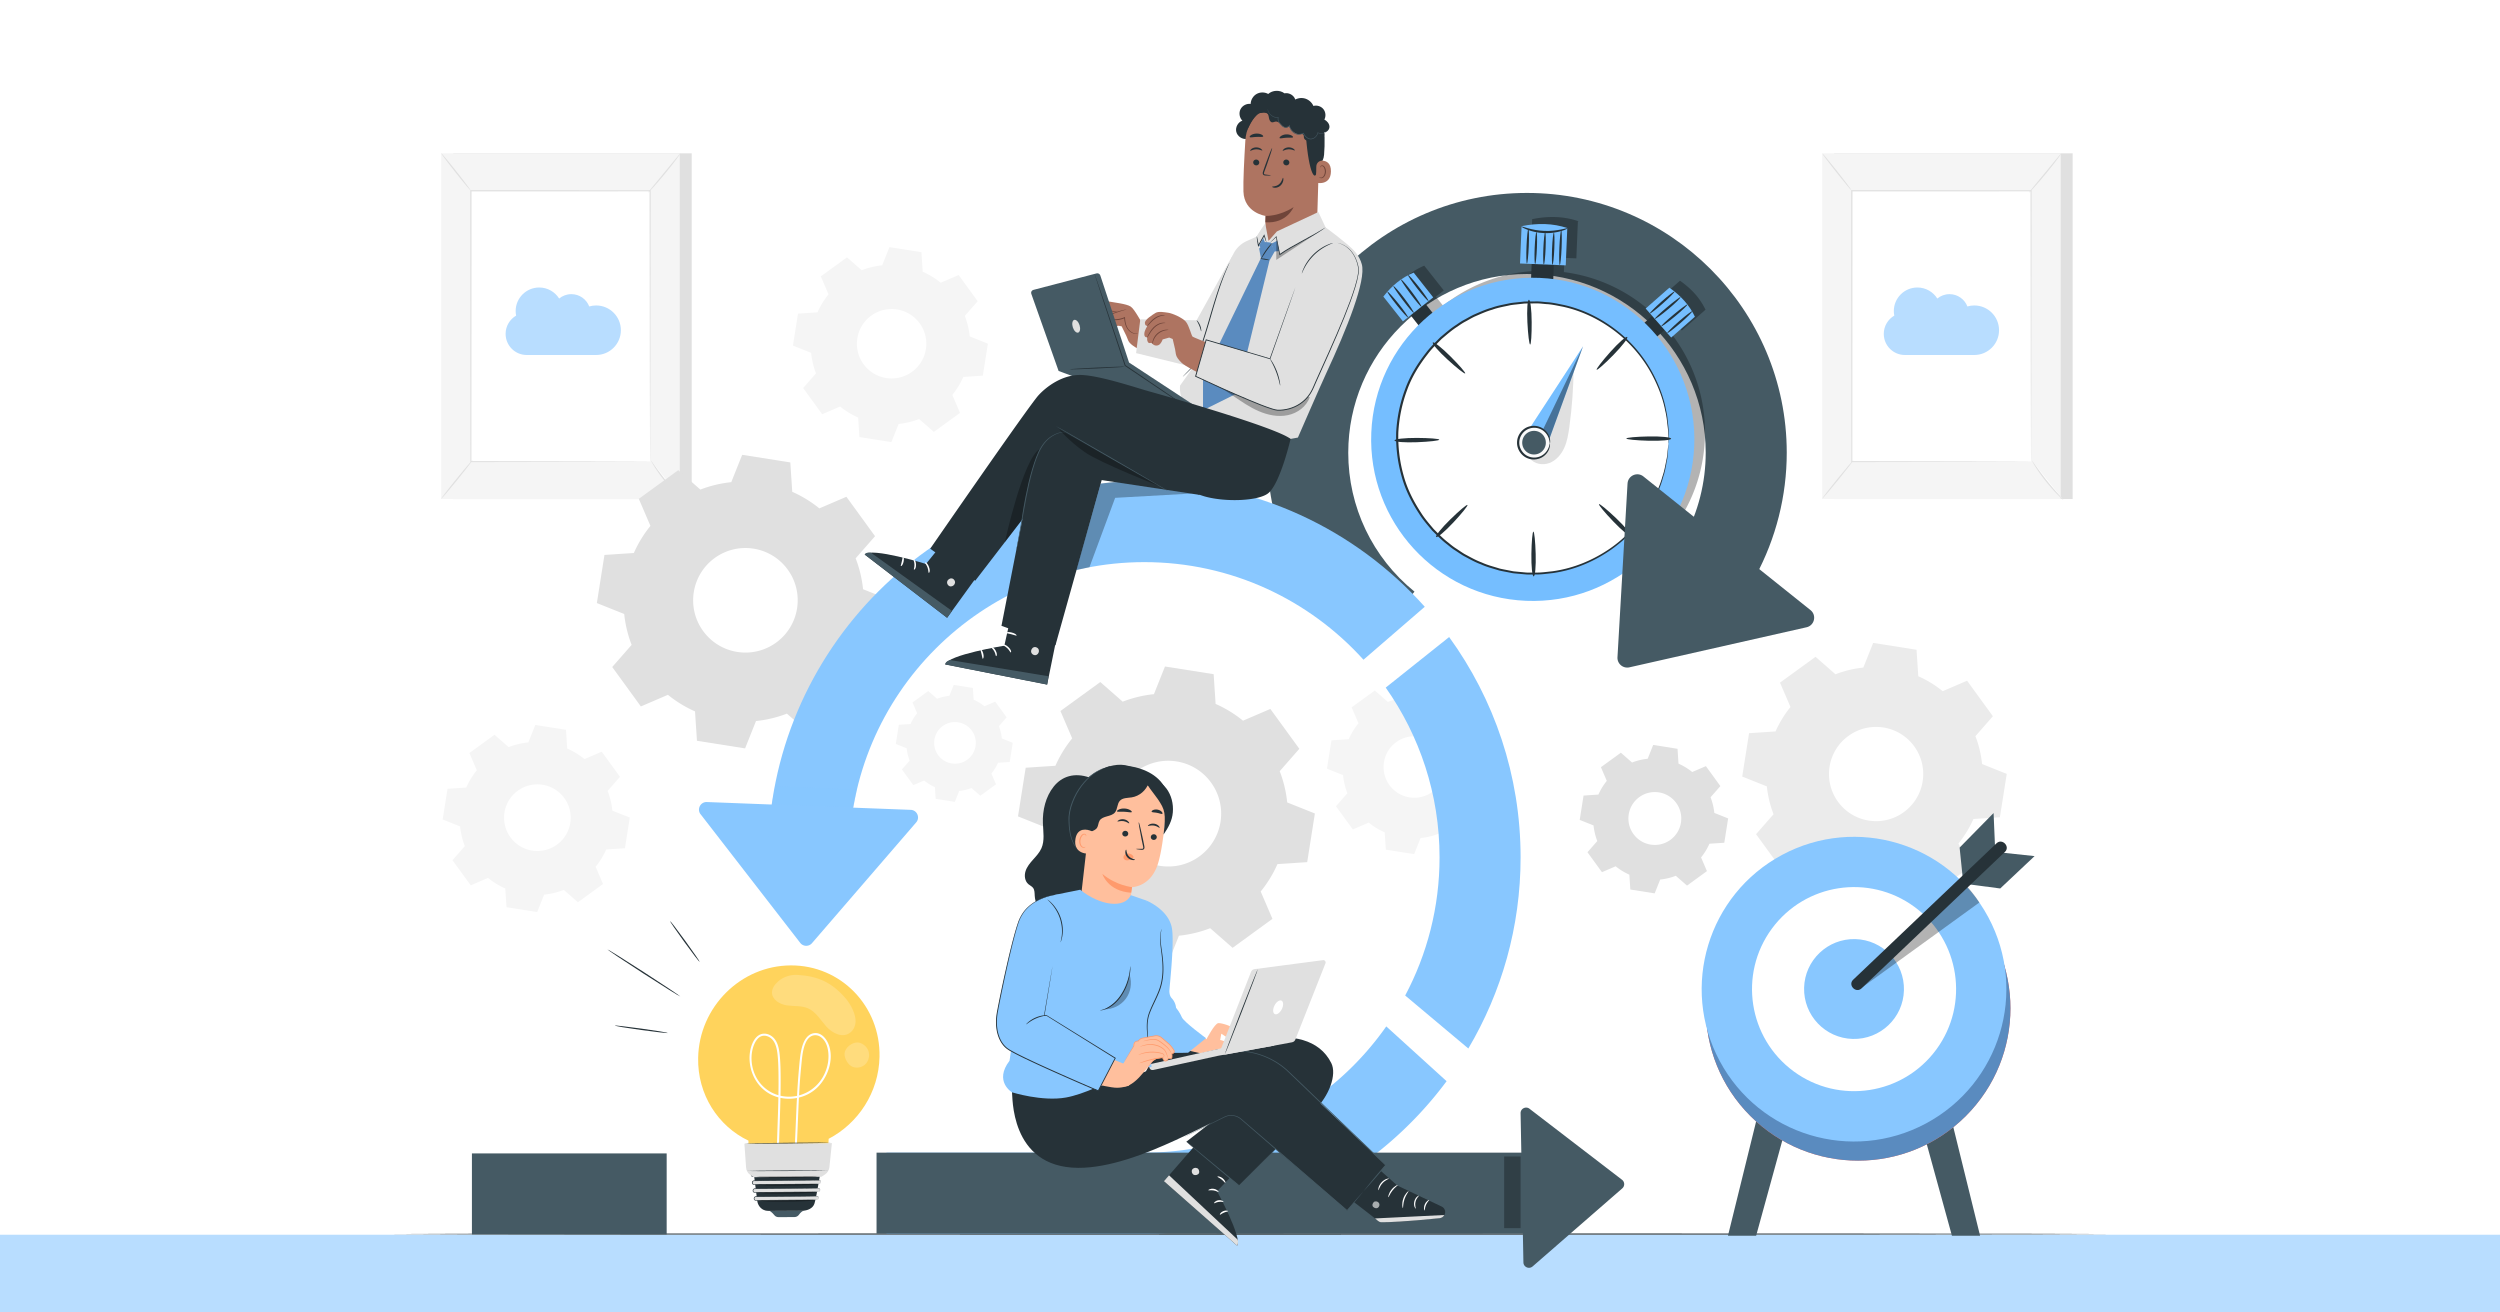 <svg xmlns="http://www.w3.org/2000/svg" viewBox="0 0 1200 630">
	<path fill="#fff" d="M-133.63-8.46h1466.95v646.84H-133.63z"/>
	<path fill="#b8ddff" d="M-125.08 592.67h1458.4v45.71h-1458.4z"/>
	<path fill="#e0e0e0" d="M880.38 73.59h114.49v165.95H880.38z"/>
	<path fill="#f5f5f5" d="M874.65 73.59h114.49v165.95H874.65z"/>
	<path fill="#fff" d="M888.87 91.56h86.04v130.01h-86.04z"/>
	<path fill="#e0e0e0" d="M974.92 221.57s-.01-.22-.02-.64c0-.43 0-1.04-.02-1.84 0-1.63-.02-4.03-.03-7.13-.02-6.23-.04-15.31-.08-26.78-.03-22.92-.08-55.39-.14-93.62l.29.29c-26.29 0-55.42.02-86.03.03h-.01l.31-.31c-.02 49.04-.05 94.26-.06 130.01l-.25-.25c26.2.05 47.68.1 62.63.13 7.48.03 13.31.05 17.3.06 1.98.01 3.5.02 4.54.03 1.03 0 1.57.03 1.57.03s-.51.02-1.52.03c-1.03 0-2.53.02-4.5.03-3.98.01-9.8.04-17.25.06-14.98.03-36.51.08-62.78.13h-.25v-.25c-.02-35.74-.04-80.96-.06-130.01v-.31h.32c30.62 0 59.75.02 86.03.03h.29v.29c-.06 38.3-.11 70.83-.14 93.8-.03 11.44-.06 20.5-.08 26.72-.01 3.08-.03 5.45-.03 7.07 0 .79-.01 1.39-.02 1.81 0 .4-.02.6-.02.6Z"/>
	<path fill="#e0e0e0" d="M989.46 73.59c.07.05-.71 1.19-2.04 2.97s-3.22 4.2-5.37 6.81c-2.16 2.62-4.17 4.93-5.66 6.58s-2.46 2.63-2.52 2.57c-.07-.06.78-1.14 2.19-2.86 1.54-1.86 3.42-4.15 5.51-6.69 2.09-2.53 3.97-4.83 5.51-6.69 1.42-1.71 2.32-2.75 2.39-2.69Z"/>
	<path fill="#fff" d="M975.36 221.15c4.27 6.8 9.32 13.1 15.01 18.77"/>
	<path fill="#e0e0e0" d="M990.36 239.92c-.06.06-1.08-.83-2.62-2.38a82 82 0 0 1-5.66-6.38c-2.08-2.61-3.81-5.09-4.98-6.93s-1.81-3.03-1.75-3.08c.08-.05.85 1.06 2.11 2.83s3.04 4.19 5.11 6.79c2.07 2.59 4.05 4.85 5.5 6.47s2.36 2.62 2.3 2.68Z"/>
	<path fill="#fff" d="M874.63 239.41c5-6.17 10-12.34 15-18.5"/>
	<path fill="#e0e0e0" d="M889.63 220.9c.13.11-3.12 4.34-7.26 9.45s-7.61 9.16-7.74 9.06c-.13-.11 3.11-4.34 7.26-9.45 4.14-5.11 7.61-9.16 7.74-9.06M874.65 73.59c.13-.11 3.39 3.79 7.28 8.7s6.93 8.98 6.79 9.09c-.13.11-3.39-3.79-7.28-8.7-3.88-4.91-6.93-8.98-6.79-9.09m-657.11 0h114.49v165.95H217.54z"/>
	<path fill="#f5f5f5" d="M211.8 73.59h114.49v165.95H211.8z"/>
	<path fill="#fff" d="M226.03 91.56h86.04v130.01h-86.04z"/>
	<path fill="#e0e0e0" d="M312.07 221.57s-.01-.22-.02-.64c0-.43 0-1.04-.02-1.84 0-1.63-.02-4.03-.03-7.13-.02-6.23-.04-15.31-.08-26.78-.03-22.92-.08-55.39-.14-93.62l.29.29c-26.29 0-55.42.02-86.03.03h-.01l.31-.31c-.02 49.04-.05 94.26-.06 130.01l-.25-.25c26.2.05 47.68.1 62.63.13 7.48.03 13.31.05 17.3.06 1.98.01 3.5.02 4.54.03 1.03 0 1.57.03 1.57.03s-.51.02-1.52.03c-1.03 0-2.53.02-4.5.03-3.98.01-9.8.04-17.25.06-14.98.03-36.51.08-62.78.13h-.25v-.25c-.02-35.74-.04-80.96-.06-130.01v-.31h.32c30.62 0 59.75.02 86.03.03h.29v.29c-.06 38.3-.11 70.83-.14 93.8-.03 11.44-.06 20.5-.08 26.72-.01 3.08-.03 5.45-.03 7.07 0 .79-.01 1.39-.02 1.81 0 .4-.02.6-.02.6Z"/>
	<path fill="#e0e0e0" d="M326.62 73.59c.07.05-.71 1.19-2.04 2.97s-3.22 4.2-5.37 6.81c-2.16 2.62-4.17 4.93-5.66 6.58s-2.46 2.63-2.52 2.57c-.07-.06.78-1.14 2.19-2.86 1.54-1.86 3.42-4.15 5.51-6.69 2.09-2.53 3.97-4.83 5.51-6.69 1.42-1.71 2.32-2.75 2.39-2.69Z"/>
	<path fill="#fff" d="M312.51 221.15c4.27 6.8 9.32 13.1 15.01 18.77"/>
	<path fill="#e0e0e0" d="M327.52 239.92c-.06.06-1.08-.83-2.62-2.38a82 82 0 0 1-5.66-6.38c-2.08-2.61-3.81-5.09-4.98-6.93s-1.81-3.03-1.75-3.08c.08-.05.85 1.06 2.11 2.83s3.04 4.19 5.11 6.79c2.07 2.59 4.05 4.85 5.5 6.47s2.36 2.62 2.3 2.68Z"/>
	<path fill="#fff" d="M211.79 239.41c5-6.17 10-12.34 15-18.5"/>
	<path fill="#e0e0e0" d="M226.78 220.9c.13.11-3.12 4.34-7.26 9.45s-7.61 9.16-7.74 9.06c-.13-.11 3.11-4.34 7.26-9.45 4.14-5.11 7.61-9.16 7.74-9.06M211.8 73.59c.13-.11 3.39 3.79 7.28 8.7s6.93 8.98 6.79 9.09c-.13.11-3.39-3.79-7.28-8.7-3.88-4.91-6.93-8.98-6.79-9.09M336.18 235c4.82-1.86 9.81-3.04 14.83-3.56l5.24-13.13 23.1 3.65.93 14.11c4.62 2.04 9 4.7 13.01 7.96l12.98-5.58 13.75 18.92-9.31 10.63c1.87 4.82 3.04 9.81 3.56 14.83l13.13 5.24-3.65 23.1-14.11.93c-2.04 4.62-4.7 9-7.96 13.01l5.58 12.99-18.92 13.75-10.63-9.31a57.7 57.7 0 0 1-14.83 3.56l-5.24 13.13-23.1-3.65-.93-14.11c-4.62-2.04-9-4.7-13.01-7.96l-12.98 5.58-13.75-18.92 9.31-10.63a57.7 57.7 0 0 1-3.56-14.83l-13.13-5.24 3.65-23.1 14.11-.93c2.04-4.62 4.7-9 7.96-13.01l-5.58-12.99 18.92-13.75zm6.87 32.85c-11.21 8.15-13.69 23.84-5.54 35.05s23.84 13.69 35.05 5.54 13.69-23.84 5.54-35.05-23.84-13.69-35.05-5.54"/>
	<path fill="#f5f5f5" d="M244.16 358.62c3.07-1.19 6.25-1.94 9.45-2.27l3.34-8.37 14.72 2.33.59 8.99c2.94 1.3 5.73 2.99 8.29 5.07l8.28-3.56 8.76 12.06-5.93 6.77c1.19 3.07 1.94 6.25 2.27 9.45l8.37 3.34-2.33 14.72-8.99.59c-1.3 2.94-2.99 5.73-5.07 8.29l3.55 8.28-12.06 8.77-6.77-5.93a36.5 36.5 0 0 1-9.45 2.27l-3.34 8.37-14.72-2.33-.59-8.99c-2.94-1.3-5.73-3-8.29-5.07l-8.28 3.56-8.77-12.06 5.93-6.77a36.5 36.5 0 0 1-2.27-9.45l-8.37-3.34 2.33-14.72 8.99-.6c1.3-2.94 3-5.73 5.07-8.29l-3.56-8.28 12.06-8.77 6.78 5.93Zm4.38 20.93c-7.14 5.19-8.72 15.19-3.53 22.34 5.19 7.14 15.19 8.72 22.34 3.53 7.14-5.19 8.72-15.19 3.53-22.34-5.19-7.14-15.19-8.72-22.34-3.53m417.61-42.63c2.83-1.1 5.77-1.79 8.72-2.09l3.08-7.72 13.59 2.15.55 8.29c2.71 1.2 5.29 2.76 7.65 4.68l7.64-3.28 8.09 11.13-5.48 6.25c1.1 2.83 1.79 5.77 2.09 8.72l7.72 3.08-2.15 13.59-8.3.55c-1.2 2.71-2.76 5.29-4.68 7.65l3.28 7.64-11.12 8.09-6.25-5.48c-2.83 1.1-5.77 1.79-8.72 2.09l-3.08 7.72-13.58-2.15-.55-8.3c-2.71-1.2-5.29-2.76-7.65-4.68l-7.64 3.28-8.09-11.13 5.48-6.25c-1.1-2.83-1.79-5.77-2.09-8.72l-7.72-3.08 2.15-13.58 8.3-.55c1.2-2.71 2.76-5.29 4.68-7.65l-3.28-7.64 11.12-8.09 6.25 5.48Zm4.04 19.31c-6.59 4.79-8.05 14.02-3.26 20.61s14.02 8.05 20.61 3.26 8.05-14.02 3.26-20.61-14.02-8.05-20.61-3.26"/>
	<path fill="#ebebeb" d="M881.04 323.65a52 52 0 0 1 13.36-3.21l4.72-11.84 20.82 3.29.84 12.71c4.16 1.84 8.11 4.24 11.72 7.17l11.7-5.03 12.39 17.05-8.39 9.58c1.68 4.34 2.74 8.84 3.21 13.37l11.83 4.72-3.29 20.82-12.71.84a51.6 51.6 0 0 1-7.17 11.72l5.03 11.7-17.05 12.4-9.58-8.39a52 52 0 0 1-13.36 3.21l-4.72 11.84-20.82-3.29-.84-12.71a52 52 0 0 1-11.72-7.17l-11.7 5.03-12.4-17.05 8.39-9.58a52 52 0 0 1-3.21-13.36l-11.83-4.72 3.29-20.82 12.71-.84c1.84-4.16 4.24-8.11 7.17-11.72l-5.03-11.7 17.05-12.4 9.58 8.39Zm6.19 29.6c-10.1 7.34-12.34 21.49-4.99 31.59 7.34 10.1 21.49 12.34 31.59 4.99 10.1-7.34 12.34-21.49 4.99-31.59-7.34-10.1-21.49-12.34-31.59-4.99"/>
	<path fill="#f5f5f5" d="M413.62 129.71c3.2-1.24 6.51-2.02 9.84-2.36l3.48-8.72 15.34 2.43.62 9.37c3.07 1.35 5.97 3.12 8.64 5.29l8.62-3.7 9.13 12.56-6.18 7.06c1.24 3.2 2.02 6.51 2.36 9.85l8.72 3.48-2.43 15.34-9.37.62a38.4 38.4 0 0 1-5.28 8.64l3.7 8.62-12.56 9.13-7.06-6.18c-3.2 1.24-6.51 2.02-9.85 2.36l-3.48 8.72-15.34-2.43-.62-9.37a37.8 37.8 0 0 1-8.64-5.29l-8.62 3.7-9.13-12.56 6.18-7.06c-1.24-3.2-2.02-6.51-2.36-9.85l-8.72-3.48 2.43-15.34 9.37-.62c1.35-3.07 3.12-5.97 5.28-8.64l-3.7-8.62 12.56-9.13 7.06 6.18Zm4.56 21.81c-7.44 5.41-9.09 15.83-3.68 23.27s15.83 9.09 23.27 3.68 9.09-15.83 3.68-23.27-15.83-9.09-23.27-3.68"/>
	<path fill="#e0e0e0" d="M783.38 366.01c2.44-.94 4.96-1.54 7.5-1.8l2.65-6.64 11.68 1.85.47 7.13c2.33 1.03 4.55 2.38 6.58 4.02l6.57-2.82 6.95 9.57-4.71 5.37c.94 2.44 1.54 4.96 1.8 7.5l6.64 2.65-1.85 11.68-7.13.47a29.4 29.4 0 0 1-4.02 6.58l2.82 6.57-9.57 6.95-5.37-4.71c-2.44.94-4.96 1.54-7.5 1.8l-2.65 6.64-11.68-1.85-.47-7.13a29.4 29.4 0 0 1-6.58-4.02l-6.57 2.82-6.95-9.57 4.71-5.37c-.94-2.44-1.54-4.96-1.8-7.5l-6.64-2.65 1.85-11.68 7.13-.47c1.03-2.33 2.38-4.55 4.02-6.58l-2.82-6.57 9.57-6.95 5.38 4.71Zm3.48 16.61c-5.67 4.12-6.92 12.06-2.8 17.72 4.12 5.67 12.06 6.92 17.72 2.8 5.67-4.12 6.92-12.06 2.8-17.72-4.12-5.67-12.06-6.92-17.72-2.8"/>
	<path fill="#f5f5f5" d="M449.78 335.41a23.2 23.2 0 0 1 5.91-1.42l2.09-5.23 9.2 1.46.37 5.62c1.84.81 3.59 1.87 5.18 3.17l5.17-2.22 5.48 7.54-3.71 4.23a23.2 23.2 0 0 1 1.42 5.91l5.23 2.09-1.46 9.2-5.62.37c-.81 1.84-1.87 3.58-3.17 5.18l2.22 5.17-7.54 5.48-4.23-3.71a23.2 23.2 0 0 1-5.91 1.42l-2.09 5.23-9.2-1.46-.37-5.62c-1.84-.81-3.58-1.87-5.18-3.17l-5.17 2.22-5.48-7.54 3.71-4.23a23.2 23.2 0 0 1-1.42-5.91l-5.23-2.09 1.46-9.2 5.62-.37c.81-1.84 1.87-3.58 3.17-5.18l-2.22-5.17 7.54-5.48 4.24 3.71Zm2.74 13.09c-4.47 3.25-5.45 9.5-2.21 13.96 3.25 4.47 9.5 5.45 13.96 2.21 4.47-3.25 5.45-9.5 2.21-13.96-3.25-4.47-9.5-5.45-13.96-2.21"/>
	<path fill="#e0e0e0" d="M538.9 336.8c4.87-1.89 9.92-3.08 14.99-3.6l5.3-13.28 23.36 3.69.94 14.27c4.67 2.06 9.1 4.75 13.15 8.05l13.13-5.64 13.91 19.13-9.42 10.75c1.89 4.87 3.08 9.92 3.6 15l13.28 5.3-3.69 23.36-14.27.94c-2.06 4.67-4.75 9.1-8.05 13.15l5.64 13.13-19.13 13.91-10.75-9.42a57.7 57.7 0 0 1-15 3.6l-5.3 13.28-23.36-3.69-.94-14.27c-4.67-2.06-9.1-4.75-13.15-8.05l-13.13 5.64-13.91-19.13 9.42-10.75a57.7 57.7 0 0 1-3.6-15l-13.28-5.3 3.69-23.36 14.27-.94c2.06-4.67 4.75-9.1 8.05-13.15l-5.64-13.13 19.13-13.91 10.75 9.42Zm6.95 33.22c-11.34 8.24-13.85 24.11-5.6 35.45 8.24 11.34 24.11 13.84 35.45 5.6s13.85-24.11 5.6-35.45c-8.24-11.34-24.11-13.84-35.45-5.6"/>
	<path fill="#b8ddff" d="M286.14 146.62c-1.15 0-2.25.17-3.31.48-1.32-3.45-4.66-5.91-8.58-5.91-2.23 0-4.27.79-5.86 2.11-2-3.18-5.53-5.3-9.57-5.3-6.24 0-11.31 5.06-11.31 11.31 0 .75.08 1.48.22 2.19-3.01 1.76-5.04 5.02-5.04 8.76 0 5.6 4.54 10.14 10.14 10.14h33.3c6.56 0 11.89-5.32 11.89-11.89s-5.32-11.89-11.89-11.89Zm661.52 0c-1.15 0-2.25.17-3.31.48-1.32-3.45-4.66-5.91-8.58-5.91-2.23 0-4.27.79-5.86 2.11-2-3.18-5.53-5.3-9.57-5.3-6.24 0-11.31 5.06-11.31 11.31 0 .75.08 1.48.22 2.19-3.01 1.76-5.04 5.02-5.04 8.76 0 5.6 4.54 10.14 10.14 10.14h33.3c6.56 0 11.89-5.32 11.89-11.89s-5.32-11.89-11.89-11.89Z"/>
	<path fill="#263238" d="M1011.87 592.34c0 .18-184.42.33-411.85.33s-411.89-.15-411.89-.33 184.38-.33 411.89-.33 411.85.15 411.85.33"/>
	<path fill="#455a64" d="m846.73 522.93-17.31 70.22h13.52l17.86-64.99-12.07-3.45m84.4-1.78 17.31 70.22h-13.51l-17.87-64.99 12.07-3.45"/>
	<circle cx="891.89" cy="483.99" r="73.12" fill="#ff725e" transform="rotate(-45 891.893 483.986)"/>
	<circle cx="891.89" cy="483.99" r="73.12" fill="#5a8bbf" transform="rotate(-45 891.893 483.986)"/>
	<circle cx="889.93" cy="474.73" r="73.12" fill="#88c7ff" transform="rotate(-28.17 890.076 474.76)"/>
	<circle cx="889.93" cy="474.73" r="48.98" fill="#fff" transform="rotate(-53.73 889.99 474.735)"/>
	<path fill="#88c7ff" d="M913.89 475.33c-.33 13.23-11.33 23.69-24.56 23.36s-23.69-11.33-23.36-24.56 11.33-23.69 24.56-23.36 23.69 11.33 23.36 24.56"/>
	<path fill="#455a64" d="m942.22 422.49-1.6-15.65 16.3-16.59.72 16.86zm34.38-11.56-16.07-1.71L944 424.34l16.1 2.13z"/>
	<path d="m893.14 474.46 56.96-41.27c-1.83-2.88-4.17-5.79-6.78-8.71l-50.08 46.18-.09 3.8Z" opacity=".3"/>
	<path fill="#263238" d="M958.35 404.77c-7.77 7.4-15.55 14.79-23.32 22.19-12.33 11.74-24.67 23.47-37 35.21-2.84 2.7-5.67 5.4-8.51 8.09-2.7 2.56 1.31 6.73 4.01 4.16 7.77-7.4 15.55-14.79 23.32-22.19 12.33-11.74 24.67-23.47 37-35.21 2.84-2.7 5.67-5.4 8.51-8.09 2.7-2.56-1.31-6.73-4.01-4.16"/>
	<path fill="#ffd35c" d="M422.17 507.29c.5-24.37-18.58-44.02-42.62-43.9s-43.94 19.97-44.44 44.34c-.36 17.64 9.54 32.81 24.16 39.79-.11 5.23-.23 11.13-.23 11.13l38.15-.19s.36-6.25.56-11.83c14.17-7.4 24.07-22.26 24.42-39.35Z"/>
	<path fill="#fff" d="M373.79 558.24c.07-14.31 1.09-28.63.9-42.94-.04-2.89-.12-5.79-.4-8.66-.35-3.6-1.09-7.61-4.37-9.6-1.43-.87-3.22-1.19-4.83-.56-1.58.62-2.73 1.98-3.51 3.46-1.67 3.18-2.08 7.09-1.63 10.58.91 7.12 5.41 13.31 12.11 15.73 6.69 2.42 14.67 1.01 20.03-4.03 5.27-4.94 8.21-13.49 5.83-20.4-1.03-2.99-3.53-6.32-7.06-5.91-3.42.4-5.14 3.84-5.93 6.85-.92 3.49-1.15 7.22-1.48 10.79-.38 4.17-.65 8.34-.87 12.52-.46 8.6-.71 17.2-1.18 25.8-.1 1.9-.22 3.8-.35 5.7-.04.64.94.6.98-.04 1.06-15.22 1.03-30.48 2.55-45.67.34-3.35.56-6.9 1.66-10.12.54-1.56 1.38-3.23 2.8-4.15 1.51-.98 3.33-.88 4.77.08 3.01 2.02 3.91 6.15 3.86 9.62-.05 3.59-1.14 7.17-3.04 10.24a18.66 18.66 0 0 1-17.99 8.76c-6.96-.78-12.66-5.41-14.89-12.1-1.06-3.2-1.33-6.7-.62-10.06.71-3.34 2.88-8.05 7.02-6.78 3.97 1.22 4.8 5.84 5.14 9.49.24 2.53.32 5.08.37 7.62.24 13.25-.58 26.53-.84 39.79-.03 1.34-.04 2.68-.05 4.03 0 .64.98.6.98-.04Z"/>
	<path fill="#455a64" d="M369.22 581.03s1.54 1.02 2.45 2.23c.47.63 1.22.97 2.01.97l7.68-.04c.86 0 1.68-.44 2.17-1.16.58-.85 1.61-1.86 2.67-2.08l-16.97.1Z"/>
	<path fill="#263238" d="M361.34 559.41c0 .16 1.54 12.3 2.13 16.95.24 1.91 1.37 3.6 3.09 4.39.63.29 1.35.48 2.18.47l16.79-.1s4.39-.03 5.45-3.56c1.12-3.72 3.39-18.34 3.39-18.34z"/>
	<path fill="#e0e0e0" d="m392.07 575.92-29.26.28c-.46 0-.83-.37-.82-.84v-.09c0-.47.39-.85.85-.85l29.26-.28c.46 0 .83.37.82.84v.09c0 .47-.39.85-.85.85"/>
	<path fill="#263238" d="M392.07 575.92s.26.03.57-.27c.15-.15.26-.4.23-.71 0-.29-.22-.64-.6-.72-1.59-.01-3.95.06-6.84.09-5.8.07-13.78.16-22.6.25-.23 0-.46.13-.58.32-.06.1-.11.21-.12.32 0 .12-.01.25.02.36.06.22.24.4.45.46.2.05.51.02.76.02 1.07 0 2.13-.02 3.17-.03 2.08-.02 4.09-.03 6-.05 3.82-.02 7.26-.05 10.16-.06 2.88 0 5.21-.01 6.85-.02h2.34c.11 0 .16 0 .16.01 0 0-.06.01-.17.02-.13 0-.28.01-.48.02-.45.01-1.07.03-1.86.04-1.64.03-3.97.06-6.85.11-2.9.04-6.34.08-10.16.13a7057 7057 0 0 1-9.17.09h-.4c-.12 0-.29.01-.44-.03a.97.97 0 0 1-.64-.65c-.04-.16-.04-.31-.03-.46.02-.16.07-.32.16-.46.18-.28.5-.45.82-.45 8.82-.07 16.8-.13 22.6-.17 2.9 0 5.22-.05 6.86 0 .43.1.66.5.65.83.02.33-.11.61-.28.76-.35.3-.62.22-.61.23Z"/>
	<path fill="#e0e0e0" d="m392.77 572.09-30.5.29c-.46 0-.83-.37-.82-.84v-.09c0-.47.39-.85.85-.85l30.5-.29c.46 0 .83.37.82.84v.09c0 .47-.39.85-.85.85"/>
	<path fill="#263238" d="M392.77 572.09s.27.03.59-.29c.15-.16.25-.43.21-.75a.75.75 0 0 0-.68-.68c-1.7.03-4.12.06-7.11.11-6.03.07-14.32.16-23.48.26-.24 0-.47.13-.6.34-.06.1-.1.22-.1.34 0 .15 0 .25.04.37.08.22.28.39.51.43.23.02.55 0 .81 0 1.12 0 2.22-.02 3.3-.03 2.16-.02 4.25-.03 6.23-.05 3.97-.03 7.54-.05 10.55-.07 2.99 0 5.42-.02 7.11-.02h2.43c.11 0 .17 0 .17.01 0 0-.06.01-.17.02-.13 0-.3.01-.5.02-.46.01-1.11.03-1.93.05-1.7.03-4.13.07-7.12.11-3.01.04-6.59.08-10.55.13-1.99.02-4.07.04-6.23.07l-3.3.03c-.29 0-.53.02-.86 0a.94.94 0 0 1-.72-.6c-.06-.15-.07-.34-.06-.48 0-.17.06-.34.15-.48.17-.29.51-.48.84-.49 9.16-.07 17.45-.13 23.48-.18 3.01-.01 5.43-.03 7.12-.01.46.05.74.45.75.78.03.34-.09.64-.26.8-.35.33-.64.24-.63.25Z"/>
	<path fill="#e0e0e0" d="m393.24 568.26-31.29.29c-.46 0-.83-.37-.82-.84v-.09c0-.47.39-.85.85-.85l31.29-.29c.46 0 .83.37.82.84v.09c0 .47-.39.85-.85.85"/>
	<path fill="#263238" d="M393.24 568.26s.28.03.6-.3c.16-.17.25-.44.2-.77a.76.76 0 0 0-.74-.65c-1.74.03-4.22.07-7.28.11-6.17.07-14.66.16-24.04.27-.24 0-.49.14-.61.36-.06.11-.09.23-.1.35 0 .15 0 .25.05.37.09.22.31.38.55.41h.84l3.38-.03c2.21-.02 4.35-.04 6.38-.05 4.06-.03 7.72-.05 10.8-.07 3.06 0 5.55-.02 7.28-.02h2.49c.12 0 .18 0 .17.01 0 0-.06.01-.18.02-.13 0-.3.01-.52.02-.47.01-1.14.03-1.98.05-1.74.03-4.22.07-7.29.11-3.08.04-6.74.08-10.81.13-2.03.02-4.17.04-6.38.07l-3.38.03c-.29 0-.56.01-.88 0a.92.92 0 0 1-.77-.57c-.07-.15-.08-.35-.08-.49 0-.17.05-.35.14-.5.17-.31.51-.51.86-.51 9.38-.07 17.87-.14 24.03-.18 3.06 0 5.55-.02 7.29-.02.47.02.78.41.81.75.04.34-.07.65-.24.82-.36.34-.66.25-.64.26Z"/>
	<path fill="#e0e0e0" d="m393.95 564.42-32.56.31c-.46 0-.83-.37-.82-.84v-.09c0-.47.39-.85.85-.85l32.56-.31c.46 0 .83.37.82.84v.09c0 .47-.39.85-.85.85"/>
	<path fill="#263238" d="M393.95 564.42s.29.04.61-.32c.16-.17.24-.47.17-.8a.774.774 0 0 0-.83-.6c-1.8.03-4.38.07-7.56.12-6.4.07-15.2.17-24.93.28-.25 0-.5.15-.62.38-.11.22-.11.54 0 .75.12.22.36.36.61.36h.89l3.5-.03c2.3-.02 4.51-.04 6.62-.05 4.22-.03 8.01-.05 11.21-.07 3.18-.01 5.75-.02 7.56-.03h2.58c.12 0 .18 0 .18.01s-.06.01-.18.02c-.14 0-.31.01-.53.02-.49.01-1.18.03-2.06.05-1.8.03-4.38.07-7.56.12-3.2.04-6.99.09-11.21.14-2.11.02-4.32.05-6.62.07-1.15.01-2.32.02-3.5.04h-.89a.95.95 0 0 1-.85-.51c-.08-.15-.12-.34-.11-.51a1.02 1.02 0 0 1 .99-1.05c9.73-.08 18.53-.14 24.93-.19 3.18-.01 5.75-.02 7.56-.03.48-.04.85.34.91.69s-.04.68-.21.86c-.17.19-.35.25-.47.27s-.18 0-.18 0Z"/>
	<path fill="#e0e0e0" d="M357.31 548.94c0 .32.54 7.76.82 11.58.1 1.4.84 2.66 1.99 3.42l1.69 1.11 32.47-.19 1.71-1.12c1.2-.78 1.98-2.07 2.13-3.49l1.19-11.55-42 .25Z"/>
	<path d="M363.9 576.12c3.11.7 6.23.74 9.66.71 2.77-.03 5.49.03 8.5-.05 2.21-.06 4.24-.18 6.44-.29 1.11-.06 2.34-.35 2.57-.58zm-1.08-3.84c3.36.7 6.72.74 10.42.7 2.99-.03 5.92.03 9.16-.05 2.38-.06 4.57-.19 6.94-.3 1.2-.06 2.52-.35 2.77-.58l-29.29.22Zm.08-3.8c3.36.7 6.72.74 10.42.7 2.99-.03 5.92.03 9.16-.05 2.38-.06 4.57-.19 6.94-.3 1.2-.06 2.52-.35 2.77-.58l-29.29.22Zm.07-3.8c3.36.7 6.72.74 10.42.7 2.99-.03 5.92.03 9.16-.05 2.38-.06 4.57-.19 6.94-.3 1.2-.06 2.52-.35 2.77-.58l-29.29.22Z" opacity=".3"/>
	<path fill="#263238" d="M397.3 561.84c0 .08-8.69.19-19.4.26-10.72.06-19.4.05-19.4-.03s8.69-.19 19.4-.26c10.71-.06 19.4-.05 19.39.03Zm1.79-13.36c0 .09-9.43.25-21.07.37-11.64.11-21.07.14-21.07.05s9.43-.25 21.07-.37c11.64-.11 21.07-.14 21.07-.05"/>
	<path fill="#fff" d="M370.55 476.38c-.02-1.87 1.23-3.81 3.03-5.37 2.57-2.23 5.94-3.25 9.27-3.05 9.81.58 16.53 3.61 23.18 11.41 2.25 2.64 4.88 7.5 4.65 11.2-.11 1.86-.89 3.66-2.31 4.88-3.7 3.16-8.8.58-11.77-2.75-2.77-3.1-4.97-7.03-8.77-8.7-3.13-1.37-6.76-.92-10.16-1.42s-7.09-2.7-7.13-6.19Zm35.02 28.31c1-2.89 4.5-4.75 6.84-4.22 1.92.49 3.61 1.89 4.35 3.75.89 2.24.29 5.06-1.51 6.73s-4.67 2.02-6.7.77c-2.03-1.26-3.78-4.7-2.98-7.02Z" opacity=".2"/>
	<path fill="#263238" d="M326.56 478.33c-.1.15-8.02-4.79-17.69-11.04s-17.43-11.44-17.33-11.59 8.02 4.79 17.69 11.04 17.43 11.44 17.33 11.59m9.3-16.58c-.15.11-3.47-4.22-7.41-9.66-3.95-5.44-7.03-9.94-6.88-10.05s3.47 4.22 7.41 9.66c3.95 5.44 7.03 9.94 6.88 10.04Zm-15.38 34.12c.11.06-1.4-.07-3.69-.33-2.31-.26-5.49-.66-9-1.14s-6.68-.95-8.97-1.34c-1.14-.19-2.07-.37-2.71-.51-.32-.07-.56-.13-.73-.19-.09-.03-.14-.04-.2-.09.07-.12.08-.02.08-.04-.21-.03.27 0 .88.06q1.2.135 2.73.3c2.3.27 5.49.67 8.99 1.15 6.99.96 12.75 1.88 12.59 2.12Z"/>
	<path fill="#455a64" d="M654.44 314.17c-29.35-23.81-46.18-59.12-46.18-96.87 0-68.75 55.94-124.69 124.69-124.69s124.69 55.94 124.69 124.69c0 20.7-5.18 41.2-14.98 59.31l-34.21-18.52c6.73-12.43 10.29-26.54 10.29-40.78 0-47.31-38.49-85.79-85.79-85.79s-85.79 38.49-85.79 85.79c0 25.98 11.59 50.28 31.79 66.67l-24.51 30.21Z"/>
	<path d="m804.08 155.03 3.19 3.63 11.38-10c-.4-.84-.84-1.66-1.31-2.46.03-.06.04-.11.02-.13s-.06-.02-.11 0c-.67-1.14-1.41-2.24-2.22-3.29-1.74-2.24-3.81-4.29-6.16-6.18v-.02h-.03a46 46 0 0 0-2.44-1.84l-11.38 10 3.11 3.54-3.67 3.23c-11.66-11.17-26.83-18.76-43.8-20.91l.28-6.82 5.71.24.73-17.6c.19-.11.29-.2.27-.23-.01-.04-.1-.05-.26-.03v-.06c-6.84-2.3-14.18-2.49-21.94-.91v.15c-.07 0-.11 0-.12.03-.02.02.03.07.1.14l-.73 17.61 5.58.23-.28 6.62c-17.8.17-34.25 6.4-47.33 16.77l-3.43-4.34 3.79-2.99-9.39-11.89c-.86.35-1.7.75-2.53 1.18-.06-.03-.11-.05-.13-.03s-.02.06 0 .11c-1.17.61-2.31 1.29-3.4 2.05-2.33 1.62-4.49 3.58-6.49 5.82h-.02v.03c-.67.75-1.33 1.53-1.97 2.34l9.39 11.89 3.7-2.92 3.75 4.75c-13.26 13.27-21.78 31.36-22.62 51.58-1.78 42.81 31.47 78.95 74.28 80.73s78.95-31.47 80.73-74.28c.83-19.93-5.94-38.41-17.73-52.66l3.47-3.05Z" opacity=".3"/>
	<path fill="#263238" d="m674.503 148.067 7.07-5.585 8.716 11.032-7.07 5.586z"/>
	<path fill="#75beff" d="m687.95 142.75-14.56 11.5-9.39-11.89c4.1-5.28 8.91-9.2 14.56-11.5z"/>
	<path fill="#263238" d="M675.83 152.33c-.23.19-2.63-2.43-5.35-5.83-2.72-3.41-4.74-6.32-4.51-6.5.23-.19 2.63 2.42 5.35 5.83s4.74 6.32 4.51 6.5m2.77-2.19c-.24.18-2.59-2.58-5.28-6.14-2.69-3.57-4.69-6.56-4.54-6.7.29-.25 2.71 2.49 5.4 6.05s4.66 6.61 4.42 6.79m3.69-2.92c-.24.18-2.61-2.62-5.3-6.23-2.7-3.62-4.7-6.67-4.51-6.82.27-.22 2.68 2.56 5.38 6.18s4.68 6.7 4.44 6.88Zm3.37-2.74c-.23.18-2.61-2.46-5.31-5.9s-4.7-6.38-4.46-6.57c.23-.18 2.61 2.46 5.31 5.9s4.7 6.38 4.46 6.56Zm110.57 4.358 5.948 6.767-10.56 9.283-5.948-6.766z"/>
	<path fill="#75beff" d="m802.17 162.03-12.25-13.94 11.38-10c5.49 3.82 9.66 8.42 12.25 13.94z"/>
	<path fill="#263238" d="M791.97 150.43c-.2-.22 2.28-2.75 5.54-5.65s6.06-5.07 6.26-4.84c.2.22-2.28 2.75-5.54 5.65s-6.06 5.06-6.26 4.84m2.33 2.65c-.19-.23 2.44-2.72 5.86-5.59s6.3-5.03 6.45-4.88c.27.28-2.34 2.84-5.76 5.7-3.42 2.87-6.36 5-6.55 4.77m3.11 3.54c-.19-.23 2.48-2.74 5.95-5.62s6.41-5.04 6.57-4.87c.24.26-2.42 2.81-5.88 5.69-3.47 2.88-6.44 5.02-6.63 4.79Zm2.91 3.22c-.2-.22 2.32-2.74 5.61-5.61 3.3-2.88 6.13-5.02 6.32-4.8.2.22-2.32 2.74-5.61 5.61-3.3 2.87-6.13 5.02-6.32 4.8m-64.918-38.151 10.651.442-.691 16.626-10.65-.443z"/>
	<path fill="#75beff" d="m751.55 127.38-21.94-.91.75-17.92c7.76-1.57 15.1-1.38 21.94.91z"/>
	<path fill="#263238" d="M752.55 109.54c.16.21-4.73 2.64-11.26 2.36-6.54-.21-11.23-2.99-11.06-3.18.12-.32 4.83 1.92 11.1 2.11 6.26.27 11.12-1.61 11.22-1.29"/>
	<path fill="#263238" d="M736.86 126.71c-.3-.01-.39-3.46-.22-7.71.18-4.24.56-7.67.86-7.66s.39 3.46.22 7.71c-.18 4.24-.56 7.67-.86 7.66m4.17.28c-.3-.01-.39-3.48-.22-7.74.18-4.26.56-7.71.86-7.7s.39 3.48.22 7.74c-.18 4.26-.56 7.71-.86 7.7m4.18.11c-.3-.01-.39-3.48-.22-7.74.18-4.26.56-7.71.86-7.7s.39 3.48.22 7.74c-.18 4.26-.56 7.71-.86 7.7m3.48.14c-.3-.01-.38-3.76-.19-8.36.19-4.61.59-8.33.88-8.32.3.01.38 3.76.19 8.37s-.59 8.33-.88 8.32Zm-15.77-.76c-.3-.01-.38-3.76-.19-8.36.19-4.61.59-8.33.89-8.32s.38 3.76.19 8.37-.59 8.33-.88 8.32Z"/>
	<path fill="#75beff" d="M813.23 214.11c-1.78 42.81-37.93 76.06-80.73 74.28-42.81-1.78-76.06-37.93-74.28-80.73 1.78-42.81 37.93-76.06 80.73-74.28 42.81 1.78 76.06 37.93 74.28 80.73"/>
	<circle cx="735.75" cy="210.27" r="65.15" fill="#fff" transform="rotate(-45 735.753 210.261)"/>
	<path fill="#263238" d="M800.85 212.98s-.04-.36-.06-1.06c-.02-.74-.05-1.77-.08-3.1-.01-.68-.03-1.44-.05-2.28-.05-.84-.2-1.75-.3-2.73-.23-1.98-.43-4.26-1.08-6.77-.94-5.07-3.05-11.1-6.5-17.55a64.6 64.6 0 0 0-15.72-19.04c-7.09-5.8-16.13-10.86-26.72-13.2-2.66-.49-5.34-1.15-8.13-1.28-1.39-.11-2.79-.3-4.21-.34-1.42.01-2.85.03-4.29.04-.72.02-1.44-.01-2.16.05l-2.17.24c-1.45.18-2.92.29-4.38.53-2.88.66-5.86 1.11-8.72 2.17-2.94.81-5.72 2.13-8.58 3.35-1.39.68-2.74 1.49-4.12 2.24-1.41.71-2.71 1.61-4.01 2.52-2.7 1.69-5.09 3.85-7.58 5.92-2.27 2.31-4.65 4.57-6.64 7.22-4.07 5.18-7.67 10.97-9.97 17.4-2.37 6.39-3.79 13.23-4.18 20.23-.2 7.01.64 13.94 2.48 20.51 1.76 6.61 4.87 12.68 8.49 18.18 1.76 2.81 3.94 5.26 6.02 7.75 2.31 2.27 4.52 4.62 7.07 6.53 1.22 1.02 2.44 2.02 3.79 2.85 1.32.86 2.59 1.77 3.92 2.57 2.74 1.46 5.41 3.01 8.27 4.06 2.76 1.29 5.69 1.99 8.51 2.89 1.43.36 2.89.59 4.32.89l2.14.42c.71.12 1.44.15 2.15.23 1.43.13 2.86.27 4.27.4 1.41.08 2.82 0 4.22.01 2.8.1 5.53-.34 8.21-.6 10.74-1.45 20.18-5.74 27.73-10.93a64.6 64.6 0 0 0 17.24-17.67c3.97-6.13 6.58-11.97 7.94-16.94.86-2.44 1.25-4.7 1.64-6.65.19-.98.41-1.87.53-2.7.09-.83.16-1.59.24-2.27.14-1.32.26-2.34.34-3.08.08-.69.15-1.05.15-1.05s0 .36-.04 1.05c-.06.74-.13 1.77-.23 3.1q-.09 1.035-.18 2.28c-.11.84-.31 1.74-.48 2.72-.36 1.96-.73 4.25-1.56 6.71-1.31 5.02-3.87 10.93-7.83 17.15-3.99 6.19-9.68 12.61-17.31 17.96-7.61 5.3-17.15 9.69-28.03 11.19-2.72.28-5.49.73-8.33.64-1.42 0-2.85.08-4.28 0-1.43-.13-2.88-.26-4.33-.39-.73-.08-1.46-.1-2.19-.23l-2.17-.42c-1.45-.3-2.93-.53-4.38-.89-2.86-.9-5.84-1.61-8.65-2.91-2.91-1.06-5.62-2.62-8.41-4.1-1.36-.81-2.65-1.73-3.99-2.6-1.37-.84-2.61-1.86-3.85-2.89-2.59-1.94-4.84-4.32-7.19-6.63-2.11-2.53-4.33-5.02-6.12-7.87-3.69-5.58-6.85-11.75-8.64-18.47-1.87-6.68-2.73-13.73-2.52-20.85.39-7.12 1.84-14.07 4.25-20.56 2.35-6.54 6.01-12.43 10.15-17.68 2.02-2.69 4.44-4.98 6.75-7.33 2.54-2.1 4.97-4.29 7.71-6.01 1.32-.92 2.65-1.84 4.08-2.56 1.41-.76 2.77-1.57 4.19-2.26 2.9-1.24 5.73-2.57 8.72-3.39 2.9-1.07 5.93-1.52 8.86-2.18 1.48-.24 2.97-.35 4.44-.52l2.2-.24c.73-.06 1.47-.03 2.2-.05l4.35-.03c1.44.04 2.85.24 4.27.35 2.84.14 5.55.82 8.24 1.33 10.72 2.4 19.86 7.57 27.01 13.48 7.16 5.96 12.3 12.83 15.76 19.34 3.43 6.53 5.5 12.63 6.38 17.75.62 2.53.79 4.83.99 6.82.09.99.22 1.91.25 2.75v2.29c-.01 1.33-.02 2.36-.03 3.1-.01.7-.05 1.05-.05 1.05Z"/>
	<path fill="#263238" d="M791.38 211.56c-5.94-.15-10.76-.64-10.76-1.08s4.82-.88 10.77-.99c5.94-.1 10.76.38 10.75 1.08 0 .7-4.82 1.14-10.76.99m-16.99 38.75c-4.11-4.29-7.2-8.02-6.89-8.33s4.05 2.76 8.35 6.87c4.29 4.1 7.38 7.84 6.88 8.33-.49.49-4.23-2.58-8.34-6.87m-39.32 15.6c.09-5.94.52-10.76.96-10.76s.94 4.8 1.1 10.75c.17 5.93-.27 10.77-.96 10.77-.7 0-1.19-4.82-1.1-10.76m-38.93-16.56c4.24-4.16 7.94-7.29 8.26-6.98s-2.72 4.08-6.78 8.42-7.75 7.46-8.26 6.97c-.5-.49 2.54-4.26 6.78-8.42Zm-16.03-39.15c5.95.03 10.76.4 10.77.85.01.44-4.79.99-10.73 1.22s-10.77-.15-10.78-.85 4.81-1.24 10.75-1.22Zm16.13-39.11c4.21 4.2 7.37 7.86 7.07 8.18-.31.32-4.11-2.68-8.49-6.69s-7.55-7.67-7.07-8.18 4.29 2.49 8.49 6.69m38.97-16.46c.04 5.94-.29 10.77-.73 10.78s-1.04-4.79-1.33-10.73c-.29-5.93.03-10.76.73-10.78s1.3 4.78 1.33 10.73m39.28 15.69c-4.15 4.25-7.78 7.46-8.1 7.16s2.63-4.14 6.59-8.57 7.59-7.63 8.1-7.15-2.44 4.31-6.59 8.56"/>
	<path fill="#e0e0e0" d="M755.34 176.43c-.07 9.56-.76 19.11-2.06 28.58-.47 3.43-1.03 6.89-2.47 10.03-1.44 3.15-3.86 5.98-7.09 7.2-3.24 1.22-7.31.49-9.42-2.25z"/>
	<path fill="#75beff" d="m734.55 205.07 25.32-38.85-16.15 44.38-7.39 1.88z"/>
	<path d="m759.87 166.22-19.24 39.97 3.09 4.41z" opacity=".4"/>
	<path fill="#fafafa" d="M743.95 212.8c-.17 4.21-3.73 7.47-7.93 7.3a7.63 7.63 0 0 1-7.3-7.93 7.63 7.63 0 0 1 7.93-7.3c4.21.18 7.47 3.73 7.3 7.93"/>
	<path fill="#263238" d="M743.95 212.8c-.1 0-.08-.68-.37-1.83-.29-1.12-1-2.77-2.63-4.06-1.57-1.29-4.18-2.07-6.76-1.22-2.55.78-4.83 3.37-4.93 6.49-.16 3.12 1.89 5.89 4.37 6.88 2.5 1.07 5.17.51 6.84-.65a7.6 7.6 0 0 0 2.96-3.83c.38-1.12.42-1.8.52-1.79.05 0 .16.69-.11 1.91-.27 1.19-1.07 2.97-2.93 4.33-1.79 1.36-4.78 2.11-7.65.95-2.85-1.07-5.26-4.24-5.07-7.84.12-3.6 2.78-6.57 5.71-7.39 2.96-.92 5.88.07 7.55 1.58 1.73 1.51 2.38 3.35 2.56 4.56.18 1.24 0 1.92-.04 1.91Z"/>
	<path fill="#455a64" d="M742 212.72a5.67 5.67 0 0 1-5.9 5.43 5.67 5.67 0 0 1-5.43-5.9 5.67 5.67 0 0 1 5.9-5.43c3.13.13 5.56 2.77 5.43 5.9m39.22 19.36-4.83 83.39c-.18 3.11 2.67 5.53 5.72 4.85l85.03-19.23c3.83-.87 4.96-5.78 1.9-8.24l-80.2-64.15c-2.97-2.38-7.39-.41-7.61 3.39Z"/>
	<path fill="#88c7ff" d="m336.29 390.84 47.82 61.74a3.637 3.637 0 0 0 5.63.15l50.03-57.98c1.99-2.31.43-5.9-2.62-6.02l-97.85-3.75c-3.09-.12-4.91 3.42-3.02 5.87Zm329.12 101.83c-25.65 36.61-68.15 60.6-116.15 60.6H425.5v38.9h123.76c59.39 0 112.17-28.82 145.11-73.2l-28.97-26.31Z"/>
	<path fill="#88c7ff" d="M683.89 291.25c-33.1-37-81.18-60.33-134.62-60.33-99.6 0-180.63 81.03-180.63 180.63h38.9c0-78.15 63.58-141.73 141.73-141.73 41.7 0 79.24 18.1 105.2 46.85zm11.7 14.53-30.44 24.27c16.27 23.07 25.84 51.18 25.84 81.49 0 23.94-5.98 46.51-16.5 66.31l30.31 25.43c15.93-26.9 25.09-58.27 25.09-91.73 0-39.47-12.74-76.02-34.3-105.77"/>
	<path fill="#88c7ff" d="m370.42 386.16 39.14 1.44 1.79-8.75-39.27-1.56z" opacity=".3"/>
	<path d="m516.61 273.62 6.32-1.35 12.34-33.31 38.62-2.17-36.17-5.87-9.35 1.2z" opacity=".3"/>
	<path fill="#455a64" d="M226.52 553.64H320v38.9h-93.48z"/>
	<path fill="#ae7461" d="M525.22 153.39s-1.35.59-1.56-1.22c-.21-1.8 3.55-5.56 4.75-6.75s2.92-.94 4.44-.6 7.76.97 9.83 2.3 5.24 7.99 5.9 8.31 20.12 1.33 20.12 1.33l-.84 15.95s-19.1-3.64-22.88-6.01-3.29-3.31-4.36-5.52-2.23-4.55-2.23-4.55l-1.79-.3-2.87 1.58s-.34 4.05-3.17 3.95l-1.39-.73s-.93 1.07-1.98-.59-.86-1.97-.86-1.97-1.11 1.38-2.31-.33 1.21-4.87 1.21-4.87Z"/>
	<path fill="#6f4439" d="M546.18 160.16s-.07.04-.21.07-.36.06-.63.06c-.55 0-1.39-.13-2.29-.65-.89-.51-1.83-1.42-2.43-2.69-.62-1.26-.92-2.82-1.01-4.47l.31.19c-1.28.59-2.79.97-4.36 1.03-1.11.04-2.19-.08-3.21-.34-.48-.14-1.04-.22-1.47-.68-.23-.22-.28-.68-.05-.94.21-.26.47-.35.69-.44a57 57 0 0 1 4.73-1.68c1.37-.42 2.49-.7 3.26-.88.78-.17 1.21-.25 1.22-.22 0 .03-.41.16-1.18.39-.76.23-1.86.56-3.21 1.01s-2.94 1.03-4.67 1.76c-.21.09-.41.18-.51.31-.09.13-.08.26.04.4.25.3.76.4 1.24.53.97.24 2.02.36 3.08.31 1.52-.05 2.97-.41 4.2-.97l.29-.13v.32c.08 1.62.36 3.12.92 4.33.55 1.22 1.4 2.1 2.23 2.61.83.53 1.62.7 2.15.74.54.04.83-.02.84.02Zm-9.85-10.93s-.66.42-1.84.36c-.58 0-1.26-.1-1.98-.06-.74.03-1.42.34-1.99 1-1.18 1.32-2.6 2.19-3.66 2.64-1.07.45-1.79.55-1.8.5-.02-.07.66-.27 1.67-.79a12 12 0 0 0 3.47-2.66c.31-.32.65-.64 1.06-.82.41-.19.84-.26 1.23-.28.79-.03 1.47.11 2.03.15 1.13.14 1.79-.1 1.82-.04Z"/>
	<path fill="#6f4439" d="M532.32 153.48c.11.04-.68 1.83-2.48 3.36-1.79 1.55-3.68 2.05-3.7 1.94-.05-.13 1.69-.8 3.4-2.29 1.72-1.46 2.66-3.09 2.78-3.02Zm.7 2.44c.11.01-.14 1.58-1.28 3.12-1.13 1.55-2.55 2.27-2.59 2.17-.08-.11 1.16-.96 2.22-2.44 1.08-1.46 1.52-2.9 1.65-2.86Z"/>
	<path fill="#e0e0e0" d="m591.8 122.31-17.42 31.42-27.03-.46-2.03 16.23 27.89 6.84 11.49-12.61z"/>
	<path fill="#263238" d="M576.56 159.06c-.13.01-.3-1.28-.91-2.74-.59-1.47-1.37-2.51-1.27-2.59.08-.08 1.07.88 1.69 2.42.63 1.54.6 2.91.48 2.91Zm21.86-92.37c-2.2.29-4.5-1.29-5.01-3.45s.83-4.6 2.93-5.33c-1.4-1.38-1.79-3.68-.91-5.45.87-1.76 2.93-2.85 4.88-2.58.05-1.94 1.17-3.82 2.86-4.78s3.88-.96 5.57 0c2.11-1.88 5.57-2.01 7.81-.3 1.88-.38 3.95.58 4.87 2.27.92 1.68.6 3.95-.74 5.32"/>
	<path fill="#ae7461" d="m617.61 49.25-1 .02c-10.03.19-18.23 8.06-18.84 18.07-.57 9.31-1.08 19.61-.92 24.59.33 10.32 10.69 11.73 10.69 11.73l-.63 12.42 1.23 9.47 23.82-10.73 1.35-45.04c.72-10.74-4.94-20.11-15.69-20.53Z"/>
	<path fill="#6f4439" d="M607.45 103.65s6.6.27 13.46-4.22c0 0-3.2 8-13.52 7.27l.07-3.04Z"/>
	<path fill="#263238" d="M601.52 77.93c-.01.78.64 1.43 1.45 1.46s1.48-.58 1.49-1.36-.64-1.43-1.45-1.46-1.48.58-1.5 1.36Zm-1.43-5.58c.19.19 1.29-.66 2.87-.69 1.58-.05 2.77.74 2.93.55.08-.09-.11-.43-.62-.79s-1.36-.7-2.35-.68-1.81.4-2.28.79c-.48.38-.64.73-.55.82m15.87 5.58c-.01.78.64 1.43 1.45 1.46s1.48-.58 1.49-1.36-.64-1.43-1.45-1.46-1.48.58-1.5 1.36Zm-.26-5.59c.19.19 1.29-.66 2.88-.69 1.58-.05 2.77.74 2.93.55.08-.09-.11-.43-.62-.79s-1.36-.7-2.35-.68-1.81.4-2.28.79c-.48.38-.64.73-.55.82Zm-5.54 11.88c0-.09-.98-.24-2.59-.42-.41-.03-.79-.11-.86-.38-.1-.29.06-.73.25-1.21.36-.99.74-2.02 1.14-3.11 1.58-4.43 2.71-8.06 2.54-8.12-.18-.06-1.6 3.47-3.18 7.9-.38 1.09-.74 2.13-1.09 3.13-.14.46-.4.99-.18 1.59.11.3.42.51.68.58s.49.07.69.08c1.61.06 2.61.04 2.61-.05Zm4.04-17.96c.22.4 1.57-.06 3.24-.15 1.67-.12 3.09.16 3.23-.26.06-.2-.24-.56-.85-.87-.6-.31-1.52-.54-2.52-.48s-1.87.41-2.41.79c-.55.38-.79.77-.69.96Zm-14.31-.45c.34.35 1.64-.05 3.22-.09 1.57-.09 2.91.19 3.21-.2.13-.19-.09-.54-.68-.87-.58-.33-1.55-.59-2.63-.54s-2.01.39-2.55.77c-.55.38-.72.76-.57.93"/>
	<path fill="#263238" d="M598.67 62.58s2.6-6.52 5.69-8.09c3.74-1.9 5.45 2.21 9.02 1.14 3.58-1.08 7.15-2.9 10.88-.19 4.08 2.97 2.24 5.14 2.58 9.72 1.37 18.56 4.86 23.75 5.66 14.98.09-.96 2.73-1.77 3.05-5.83.41-5.26.49-11.64-.76-15.35-1.05-3.12-2.88-5.26-6.14-7.59-5.14-3.68-12.11-3.63-16.83-3.06s-13.73 6.19-13.15 14.28Z"/>
	<path fill="#ae7461" d="M631.84 79.87c.03-1.6 1.38-2.88 2.97-2.76 1.93.15 4.09 1.2 4.04 5.18-.09 7.06-7.16 5.52-7.17 5.32 0-.14.09-4.78.15-7.74Z"/>
	<path fill="#6f4439" d="M633.25 84.96s.12.09.33.19c.2.1.55.16.92.03.75-.26 1.39-1.44 1.44-2.71.03-.64-.1-1.26-.32-1.77-.21-.52-.54-.88-.91-.96a.63.63 0 0 0-.73.33c-.1.2-.05.34-.09.35-.02.02-.15-.12-.09-.41.03-.14.12-.31.28-.44.17-.14.42-.2.68-.17.54.04 1.03.55 1.27 1.11.27.56.43 1.25.4 1.97-.06 1.42-.81 2.75-1.83 3.03-.5.12-.91-.03-1.12-.2-.22-.18-.25-.34-.23-.35"/>
	<path fill="#263238" d="M631.43 66.19c-.9.64-1.86 1.31-2.96 1.44s-2.38-.48-2.59-1.57c-.09-.49.02-1.06-.31-1.44-.39-.45-1.1-.29-1.69-.22-2.05.26-4.49-1.96-5.05-3.95-.51.79-1.65 1.05-2.45.56-.8-.5-1.1-.78-1.73-1.48s-1.52-1.32-2.45-1.17c-.52.08-1 .4-1.53.37-.93-.06-1.4-1.14-1.56-2.06s-.29-1.99-1.08-2.47c-.74-.45-1.67-.16-2.53-.02-.85.14-1.96-.04-2.19-.87-.12-.44.06-.9.29-1.29 1.07-1.75 3.45-2.57 5.36-1.84.65-2.35 2.79-4.2 5.21-4.51 2.42-.3 4.95.97 6.16 3.08 1.47-1.38 3.62-1.99 5.6-1.58 1.97.41 3.71 1.83 4.5 3.68 1.71-.48 3.68.14 4.79 1.52 1.12 1.38 1.31 3.44.47 5.01 1.28.7 2.39 1.94 2.45 3.4.05 1.46-1.34 2.94-2.76 2.59.59 1.13.16 2.68-.93 3.34s-2.67.32-3.39-.73"/>
	<path fill="#455a64" d="M608.47 52.28v.13c.01.08.02.21.05.38.07.32.21.81.54 1.35s.84 1.16 1.6 1.64c.75.49 1.77.85 2.91.77l-.12-.15c-.21.61-.13 1.33.18 1.95.3.63.76 1.18 1.24 1.71.25.26.47.56.81.8.33.22.73.35 1.13.39.8.09 1.69-.18 2.26-.86l-.27-.07c.21 1.4 1.03 2.79 2.32 3.62.68.47 1.52.75 2.33.71.82-.02 1.57-.28 2.28-.55l-.19-.08c.4.87.99 1.61 1.71 2.15.71.54 1.64.84 2.47.62 1.66-.38 2.74-1.79 2.94-3.1l-.16.08c.84.43 1.72.46 2.43.31.72-.15 1.28-.47 1.68-.79s.63-.65.77-.88c.13-.24.18-.37.17-.37-.04-.03-.22.54-1.02 1.15-.4.29-.94.59-1.64.71-.68.13-1.52.09-2.3-.33l-.13-.07-.02.15c-.2 1.22-1.24 2.54-2.78 2.87-.76.19-1.58-.08-2.24-.59a5.34 5.34 0 0 1-1.61-2.04l-.06-.13-.13.05c-.69.26-1.42.5-2.18.52-.76.03-1.51-.22-2.15-.67a5.03 5.03 0 0 1-2.19-3.41l-.05-.33-.21.26c-.48.58-1.28.83-1.99.76a2.3 2.3 0 0 1-1-.34c-.28-.19-.51-.49-.76-.74-.48-.53-.93-1.06-1.21-1.64-.3-.57-.36-1.21-.19-1.76l.05-.17-.18.02a4.56 4.56 0 0 1-2.79-.69 5.1 5.1 0 0 1-1.59-1.55c-.66-1.06-.66-1.8-.71-1.79"/>
	<path fill="#263238" d="M610.62 89.65c.03-.26 1.78.07 3.3-1.19 1.53-1.25 1.68-3.15 1.93-3.12.11 0 .26.48.13 1.27-.12.77-.58 1.85-1.51 2.62s-2.02.96-2.75.89c-.74-.07-1.14-.35-1.1-.47"/>
	<path fill="#e0e0e0" d="m566.44 185.06 7.3-10.27 11.25-33.99c2.3-5.91 4.28-13.42 7.07-19.01 1.37-2.74 3.67-4.89 6.46-6.13l4.77-2.12 2.86-4.56c-1.65 10.31 12.8 11.58 28.15-1.22 0 0 5.07 3.43 12.22 9.36 3.13 2.6 5.97 5.43 7.15 9.72 2.15 7.78-7.08 30.8-17.13 52.45-3.01 6.48-13.54 30.74-13.54 30.74l-3.51.65s-42.16-8.73-48.71-14.31c-5.33-4.55-4.34-11.31-4.34-11.31"/>
	<path fill="#263238" d="M567.75 180.78s.12-.16.38-.44c.3-.31.68-.71 1.16-1.22 1.06-1.08 2.53-2.59 4.34-4.44l-.04.06c.84-2.59 1.85-5.69 2.97-9.13 1.16-3.45 2.33-7.28 3.52-11.33 2.3-7.94 4.47-15.12 6.48-20.17a91 91 0 0 1 2.53-5.91l.78-1.56c.18-.35.29-.54.3-.53.01 0-.06.2-.22.57-.18.41-.41.94-.7 1.6-.59 1.39-1.46 3.41-2.39 5.95-1.92 5.06-4.04 12.24-6.34 20.18-1.19 4.05-2.38 7.89-3.56 11.33-1.16 3.43-2.2 6.52-3.06 9.1v.04l-.04.03c-1.85 1.81-3.35 3.28-4.44 4.34-.5.48-.91.86-1.22 1.16-.28.26-.43.39-.44.38Z"/>
	<path fill="#5a8bbf" d="m609.58 124.18-15.76 64.61-16.37 8.14v-15.81l28.33-58.35z"/>
	<path d="M579.44 182.97c4.47 1.68 8.49 4.34 12.44 7.03s7.89 5.44 12.27 7.34 9.29 2.92 13.96 1.95c4.68-.96 9.04-4.16 10.58-8.68l-49.25-7.65Z" opacity=".3"/>
	<path fill="#e0e0e0" d="m603.28 113.35 4.03-6.17 1.58 8.45 4.02-4.54 19.91-9.32 3.46 7.4-22 13.02-6.11-.46-4.45-5.28z"/>
	<path fill="#263238" d="M603.28 113.35c.05 0 .14.47.3 1.27.2.96.43 2.05.68 3.26l-.4-.06c.34-.63.71-1.29 1.08-1.99.6-1.06 1.17-2.06 1.68-2.97l.22-.38.14.41c.35 1.01.54 1.86.7 2.45.15.59.24.93.2.94-.04.02-.21-.3-.42-.87-.22-.57-.47-1.42-.85-2.37l.36.02c-.5.92-1.04 1.92-1.63 3-.39.69-.76 1.35-1.11 1.97l-.29.51-.11-.57c-.53-2.67-.67-4.61-.56-4.62Z"/>
	<path fill="#5a8bbf" d="m609.99 116.46-2.54-.31c-.69.77-2.37 2.36-3.05 3.13v.07c.31 1.69.61 3.38.91 5.07 1.42-.07 2.84.05 4.23.34.85-1.48 1.48-2.6 2.33-4.09l-1.88-4.22Z"/>
	<path fill="#5a8bbf" d="m610.18 116.98 2.82-1.38.95 4.92-2.34.21z"/>
	<path d="M612.61 113.61v11.16l20.75-13.7-19.31 11.24z" opacity=".3"/>
	<path fill="#263238" d="M636.28 109.17s-.41.35-1.21.91c-.8.55-1.97 1.33-3.46 2.22-2.96 1.82-7.22 4.05-11.8 6.69-1.94 1.12-3.77 2.25-5.41 3.37l-.27.18-.06-.32c-.63-3.41-1.18-6.36-1.59-8.59l.23.07q-1.35 1.26-2.19 2.04c-.51.47-.8.71-.82.69s.23-.3.71-.8q.81-.825 2.1-2.13l.18-.18.05.26c.45 2.22 1.05 5.17 1.73 8.56l-.33-.14c1.65-1.14 3.48-2.28 5.43-3.41 4.6-2.64 8.87-4.82 11.87-6.57 1.51-.86 2.7-1.59 3.53-2.1.82-.52 1.29-.79 1.3-.76Z"/>
	<path fill="#5a8bbf" d="m607.48 117.1-1.16-2.85-1.92 3.52.82 1.28z"/>
	<path fill="#263238" d="M610.66 116.68c.1.09-1.29 1.7-2.78 3.83-1.5 2.13-2.54 3.99-2.66 3.92-.11-.05.76-2.02 2.28-4.19 1.51-2.17 3.07-3.66 3.16-3.57Z"/>
	<path fill="#263238" d="M609.25 124.85c-.03.12-.98-.02-2.15-.21-1.16-.2-2.11-.37-2.1-.5 0-.12.99-.15 2.17.05 1.19.2 2.1.54 2.07.66Z"/>
	<path fill="#455a64" d="M508.13 178.07 495 140.96c-.25-.8.24-1.64 1.06-1.82l30.33-7.92c.76-.17 1.52.27 1.76 1l13.8 41.8 42.8 28.11-2.06 2.1-10.95-2.67z"/>
	<path fill="#263238" d="M582.68 204.23s-.08-.03-.22-.12c-.16-.1-.37-.23-.62-.39-.57-.37-1.37-.89-2.37-1.55-2.08-1.38-5.04-3.36-8.69-5.78-7.33-4.94-17.42-11.73-28.56-19.23-.78-.52-1.55-1.05-2.27-1.53l-.06-.04-.02-.07c-4.03-12.16-7.64-23.06-10.26-30.95-1.28-3.91-2.31-7.08-3.03-9.31-.34-1.07-.61-1.92-.8-2.53-.08-.27-.15-.49-.2-.66-.04-.15-.06-.23-.05-.23 0 0 .04.07.1.22.06.17.14.38.24.65.21.6.51 1.44.88 2.5.76 2.21 1.83 5.37 3.17 9.26 2.65 7.88 6.31 18.76 10.39 30.9l-.09-.12c.72.49 1.49 1.01 2.27 1.53 11.11 7.54 21.17 14.37 28.49 19.34 3.61 2.48 6.55 4.49 8.61 5.9.99.69 1.77 1.23 2.33 1.62.25.18.44.32.6.43.13.1.2.15.2.16Zm-69.32-26.96c0-.13 5.96-.51 13.32-.86s13.34-.53 13.34-.4-5.96.51-13.32.86-13.34.53-13.34.4"/>
	<path fill="#e0e0e0" d="M518.19 156.09c.53 1.68.23 3.28-.66 3.56s-2.05-.86-2.58-2.54-.23-3.28.66-3.56 2.05.86 2.58 2.54"/>
	<path fill="#ae7461" d="M550.86 156.3s-1.13.56-1.31-1.24c-.16-1.6 3.69-3.98 5.13-4.87s4.48-.28 6.02-.08c2.09.27 6.97 2.45 8.52 4.31 1.57 1.89 2.65 6.72 3.23 7.18.57.46 19.95 8.08 19.95 8.08l-4.41 15.35s-17.79-7.85-20.94-11.01-2.46-3.96-3.01-6.36c-.55-2.39-1.15-4.94-1.15-4.94l-1.67-.69-3.15.9s-.38 1.2-1.2 2.13c-.97 1.12-2.73 1.07-3.7-.04s-1.6.56-2.38-1.25c-.32-.74-.09-1.86-.09-1.86s-1.43.28-1.44-1.5c-.01-1.92 1.6-4.11 1.6-4.11"/>
	<path fill="#6f4439" d="M560.95 158.33c0 .08-.65.05-1.65.27-.99.21-2.34.73-3.5 1.75s-1.84 2.29-2.18 3.25-.4 1.61-.47 1.6c-.05 0-.11-.67.17-1.7.27-1.02.94-2.4 2.18-3.49s2.69-1.59 3.74-1.72c1.06-.14 1.71 0 1.7.05Zm-1.45-3.29c0 .08-.71-.04-1.77.21-1.06.23-2.46.92-3.65 2.09-1.19 1.18-2 2.5-2.59 3.44-.58.95-.95 1.54-1.01 1.51-.05-.03.21-.67.73-1.67.52-.99 1.31-2.37 2.56-3.6s2.77-1.92 3.91-2.08c1.15-.18 1.85.06 1.83.1Zm-.29-3.6c0 .08-.61 0-1.54.17-.93.16-2.17.64-3.34 1.5s-2.07 1.85-2.73 2.55c-.66.71-1.07 1.15-1.12 1.1-.05-.04.28-.54.88-1.31.6-.76 1.48-1.81 2.71-2.71 1.22-.9 2.57-1.36 3.56-1.45 1-.1 1.6.11 1.59.15Z"/>
	<path fill="#e0e0e0" d="M641.92 116.57c5.45 1.06 8.99 5.85 10.1 11.84 1.57 8.49-17.89 48.62-21.52 57.38-3.82 9.23-12.27 11.25-17.2 11.13-4.92-.11-39.42-16.29-39.42-16.29l5.06-17.5 30.65 9.1 12.15-34.17"/>
	<path fill="#263238" d="M621.74 138.05s-.06.21-.19.61c-.14.41-.34 1.01-.61 1.78-.55 1.57-1.35 3.86-2.37 6.81-2.09 5.92-5.1 14.47-8.82 25.03l-.05.15-.15-.04c-8.81-2.6-19.22-5.68-30.66-9.06l.26-.14c-1.61 5.6-3.3 11.45-5.04 17.51l-.12-.26c8.05 3.74 16.67 7.66 25.65 11.44 3.65 1.51 7.26 3.02 10.91 4.18l1.37.39c.46.12.91.16 1.37.24.94.01 1.88-.03 2.81-.16 1.86-.23 3.67-.76 5.34-1.51 3.36-1.51 6.14-4.1 7.83-7.22.86-1.54 1.49-3.22 2.21-4.82s1.43-3.18 2.13-4.75c5.66-12.48 10.68-23.76 14.28-33.48 1.77-4.86 3.31-9.32 3.93-13.37.13-1.01.21-2 .07-2.93-.18-.93-.39-1.83-.67-2.66-.54-1.67-1.27-3.11-2.09-4.29-1.65-2.39-3.65-3.61-5.02-4.21-.7-.3-1.25-.48-1.63-.57-.38-.1-.57-.16-.57-.16s.2.03.58.12c.38.07.95.24 1.66.53 1.4.58 3.44 1.79 5.13 4.19.84 1.19 1.59 2.65 2.16 4.33.29.84.51 1.74.7 2.68.15.97.07 1.98-.05 3.01-.61 4.1-2.13 8.57-3.88 13.45-3.57 9.74-8.56 21.05-14.2 33.54-.7 1.56-1.41 3.15-2.13 4.75-.72 1.59-1.34 3.26-2.23 4.86-1.72 3.2-4.58 5.86-8.02 7.41-1.72.78-3.57 1.32-5.47 1.55-.95.13-1.91.18-2.88.16-.49-.09-.99-.13-1.46-.26l-1.4-.4c-3.69-1.17-7.3-2.68-10.96-4.2-8.99-3.78-17.61-7.71-25.66-11.46l-.17-.08.05-.18c1.75-6.05 3.45-11.91 5.07-17.5l.06-.2.2.06c11.43 3.41 21.84 6.51 30.64 9.14l-.2.1 8.96-24.98c1.06-2.94 1.89-5.22 2.46-6.78.28-.76.5-1.35.65-1.76.15-.4.24-.59.24-.59Z"/>
	<path fill="#263238" d="M614.49 185.06c-.14.03-.61-3.05-1.98-6.6-1.34-3.56-3.04-6.17-2.92-6.24.05-.03.53.58 1.19 1.66.66 1.07 1.46 2.62 2.15 4.42a28.5 28.5 0 0 1 1.34 4.73c.23 1.24.27 2.02.21 2.03Zm25.3-68.41c.03.08-1.13.45-2.86 1.33-.87.43-1.86 1.02-2.92 1.74a26.6 26.6 0 0 0-3.21 2.65 27 27 0 0 0-2.72 3.15 24 24 0 0 0-1.81 2.88c-.92 1.71-1.31 2.86-1.39 2.83-.03-.01.05-.3.22-.83.16-.53.46-1.26.89-2.15.42-.89 1.01-1.91 1.76-2.98a25.3 25.3 0 0 1 2.74-3.23 24 24 0 0 1 3.29-2.67c1.09-.72 2.12-1.29 3.02-1.69.9-.41 1.64-.69 2.17-.84.53-.16.82-.23.83-.2ZM468.1 278.75l-21.6-15.37s47.16-68.32 51.95-73.61c3.63-4 11.56-10.2 20.86-9.77s26.5 6.27 32.72 7.98 60.48 17.14 67.45 22.71c0 0-4.86 21.01-10.57 25.93-4.47 3.85-20.32 4.52-30.49 1.72s-59.65-25.53-59.65-25.53l-50.68 65.95Z"/>
	<path fill="#263238" d="m480.69 300.4 25.93 9.33 22.19-79.29 47.25 7.14-41.5-38.97s-22.6 6.73-26.28 7.34c-4.72.79-11.01 10.38-13.06 20.49-1.78 8.79-14.52 73.96-14.52 73.96Z"/>
	<path fill="#455a64" d="M560.92 235.87c-.06.11-12.25-6.84-27.22-15.51-14.97-8.68-27.06-15.79-26.99-15.9.06-.11 12.25 6.83 27.22 15.51 14.97 8.67 27.06 15.79 26.99 15.9"/>
	<path d="M482.32 260.25s8.66-39.91 16.73-44.71c0 0-7.75 20.71-8.53 34.03l-8.21 10.68Z" opacity=".3"/>
	<path fill="#455a64" d="M511.82 207.43c0 .06-.94-.09-2.57.23-1.62.3-3.92 1.24-6.11 3.24-2.22 1.97-4.08 5.07-5.44 8.75-1.35 3.69-2.57 7.86-3.61 12.29-2.02 8.87-3.19 17.05-4.32 22.92-.54 2.94-1.04 5.3-1.39 6.94-.19.78-.33 1.4-.44 1.87-.11.43-.17.65-.19.65s.02-.23.1-.67l.36-1.89c.3-1.64.75-4.01 1.25-6.96 1.04-5.88 2.17-14.06 4.19-22.96 1.05-4.44 2.28-8.62 3.66-12.33 1.4-3.7 3.32-6.86 5.62-8.84 2.27-2 4.64-2.93 6.3-3.17 1.67-.27 2.6-.05 2.6-.05Z"/>
	<path fill="#263238" d="m487.68 284.85-5.6 25.08s-27.17 4.38-28.38 9l48.93 9.67 7.97-39.29z"/>
	<path fill="#e0e0e0" d="M497.63 310.8c2.19 1.07.66 4.51-1.59 3.5-2.43-1.2-.47-4.8 1.76-3.4"/>
	<path fill="#455a64" d="m502.63 328.6.65-3.99-47.15-7.78s-2.37.52-2.42 2.1l48.93 9.67Z"/>
	<path fill="#fff" d="M481.33 309.53c-.04.24 1.13.58 2.16 1.59 1.05.97 1.45 2.13 1.69 2.08.99-1.06-2.84-4.7-3.85-3.66Zm-5.55 1.11c-.1.22.85.83 1.47 2 .65 1.15.63 2.29.88 2.32 1.29-.67-1.08-5.04-2.34-4.32Zm-4.13 5.56c1.19-.18.05-4.85-1.09-4.46.09.13 1.11 4.3 1.09 4.46m11.25-12.35c.15-.05 4.92 1.19 5.02 1.3.38-1.17-4.79-2.5-5.02-1.3"/>
	<path fill="#263238" d="m460.61 250.69-16.14 20s-26.29-8.12-29.42-4.52l39.56 30.36 23.5-32.49-17.5-13.36Z"/>
	<path fill="#e0e0e0" d="M458.02 278.37c1.48 1.93-1.41 4.33-2.98 2.43-1.65-2.15 1.71-4.52 3.09-2.27"/>
	<path fill="#455a64" d="m454.61 296.54 2.35-3.29-38.81-27.88s-2.35-.59-3.1.81z"/>
	<path fill="#fff" d="M443.98 270c-.14.2.76 1.03 1.23 2.38.51 1.34.36 2.55.59 2.61 1.36-.52-.46-5.47-1.82-4.99m-5.47-1.47c-.19.15.4 1.12.43 2.44.07 1.32-.44 2.33-.25 2.47 1.45-.03 1.27-5-.18-4.91m-6.17 3.16c1.15.37 2.19-4.33 1-4.48.03.15-.91 4.35-1 4.48"/>
	<path d="M556.83 233.49s-28.66-11.22-36.25-16.53c-7.48-5.24-12.32-11.02-12.32-11.02z" opacity=".3"/>
	<path fill="#455a64" d="M420.74 553.27h317.95v38.9H420.74z"/>
	<path fill="#455a64" d="m735.65 607.89 43.05-37.48a2.66 2.66 0 0 0-.13-4.12l-44.41-34.09c-1.77-1.36-4.32-.07-4.28 2.16l1.36 71.57c.04 2.26 2.7 3.44 4.41 1.96"/>
	<path fill="#263238" d="m528.95 375-5.99-1.79c-7.24-2.53-13.23-.58-17.15 4.31s-5.44 11.39-5.22 17.65c.14 4.04.92 8.29-.7 11.99-.91 2.06-2.48 3.74-3.98 5.42s-2.99 3.46-3.66 5.61-.34 4.76 1.38 6.22c.72.62 1.65 1 2.23 1.75.8 1.04.73 2.49.81 3.8.36 6.17 5.35 11.77 11.44 12.83s12.68-2.51 15.11-8.2c1.75-4.09 1.43-8.73 1.25-13.17-.62-15.59.89-31.26 4.49-46.43Z"/>
	<path fill="#263238" d="M541.93 367.7c-5.18-1.53-10.06-.05-14.88 2.39-4.81 2.44-8.71 6.54-11.24 11.3-2.67 5.02-3.88 10.88-2.96 16.49s4.05 10.91 8.78 14.07c6.45 4.31 15.39 4.15 22.1.24s11.14-11.18 12.36-18.85c.84-5.28.22-10.86-2.22-15.62s-6.78-8.62-11.94-10.02"/>
	<path fill="#263238" d="M524.75 383.87c1.02-1.93.99-4.22 1.55-6.33 1.24-4.64 5.49-7.96 10.11-9.28 4.29-1.22 9.24-.25 13.98 1.93 3.25 1.5 6.2 3.78 8.12 6.79 2.55 4 2.99 9.27 1.13 13.63l-23.72-6.41c-2.48 1.6-5.03 3.22-7.89 3.94-.84.21-1.73.34-2.57.1-.83-.24-1.59-.91-1.69-1.77-.11-.94.54-1.77.98-2.61Z"/>
	<path fill="#ffbf9d" d="m550.11 376.93-21.61 1.94a3.956 3.956 0 0 0-4.13 3.41l-5.21 45.63c-.36 3.12.33 6.26 1.94 8.96l1.7 2.83c3.87 6.46 13.23 6.98 17.52.79.3-.43.52-.82.63-1.14.12-.4.26-.66.32-1.01l.93-4.4c.69-4.04 1.21-8.16 1.21-8.12 0 0 8.75-.06 12.3-10.9 1.76-5.39 2.93-14.51 3.64-22 .64-6.74-2.47-15.64-9.24-16Z"/>
	<path fill="#263238" d="M555.26 401.95c-.09.76-.81 1.3-1.61 1.22-.79-.08-1.36-.76-1.27-1.52s.81-1.3 1.6-1.22 1.36.76 1.27 1.52Zm1.36-4.62c-.21.16-1.16-.81-2.7-1.06-1.53-.26-2.78.35-2.92.13-.07-.1.17-.4.71-.68s1.42-.49 2.37-.34c.96.16 1.7.64 2.11 1.07.41.44.52.8.42.87Zm-15.05 2.98c-.09.76-.81 1.3-1.61 1.22-.79-.08-1.36-.76-1.27-1.52s.81-1.3 1.6-1.22 1.36.76 1.27 1.52Zm.45-5.11c-.21.16-1.16-.81-2.7-1.05-1.53-.26-2.78.35-2.92.13-.07-.1.16-.4.71-.68.54-.28 1.42-.49 2.37-.34.96.16 1.7.64 2.11 1.07.41.44.52.8.42.87Zm3.22 12.29c0-.09.99-.1 2.57-.05.4.02.78 0 .89-.25.14-.27.04-.72-.08-1.2-.22-1.01-.44-2.06-.68-3.17-.93-4.51-1.54-8.19-1.36-8.23s1.09 3.59 2.02 8.1l.63 3.18c.08.47.25 1.02-.04 1.57-.15.28-.47.44-.74.47-.26.04-.48 0-.68-.01-1.57-.16-2.54-.31-2.53-.4Z"/>
	<path fill="#ff9a6c" d="M543.4 425.83s-7.56-.71-14.27-6.35c0 0 2.52 8.3 13.82 9.03zm.6-14.75c-.44-.82-1.34-1.37-2.32-1.42-.68-.03-1.4.18-1.89.66s-.7 1.23-.41 1.81c.32.65 1.17.92 1.93.83.77-.09 1.47-.47 2.15-.86.19-.11.38-.22.51-.38.13-.17.19-.4.09-.57"/>
	<path fill="#263238" d="M540.55 407.83c.25.03-.01 1.69 1.23 3.1 1.23 1.41 3.04 1.51 3.02 1.74 0 .11-.45.26-1.2.16-.74-.09-1.78-.5-2.53-1.36s-.97-1.89-.92-2.58c.05-.71.3-1.09.41-1.06Zm2.71-18.06c-.22.39-1.72-.05-3.56-.12-1.84-.11-3.37.19-3.55-.22-.08-.2.24-.55.89-.86s1.64-.55 2.74-.49c1.1.05 2.06.38 2.68.76.62.37.9.75.8.94Zm14.7.84c-.33.31-1.33-.23-2.6-.45-1.26-.26-2.39-.14-2.58-.54-.08-.19.14-.52.67-.77.52-.26 1.34-.4 2.21-.23s1.58.6 1.96 1.03c.39.43.48.81.34.96"/>
	<path fill="#263238" d="M521.28 380.15c2.95-6.15 13.54-13.76 20.22-12.34l9.87 7.97c-1.17 3.58-4.45 6.38-8.17 6.96-1.99.31-4.3.15-5.66 1.63-1.39 1.51-1.06 4.04-2.37 5.61-1.83 2.18-5.89 1.5-7.37 3.93-.65 1.06-.58 2.45-1.25 3.5-.89 1.4-4.93 2.76-6.43 2.05-1.49-.71-1.13-3.38-1.44-4.84-.54-2.51 0-3.69.47-4.98 1.12-3.06.73-6.54 2.13-9.48Z"/>
	<path fill="#ffbf9d" d="M524.55 401.42c.13-.83.3-2.01-.45-2.39-2.24-1.12-6.96-1.95-7.88 3.6-1.26 7.58 6.61 7.28 6.66 7.06.04-.17 1.23-5.41 1.67-8.27"/>
	<path fill="#ff9a6c" d="M521.03 406.44s-.15.07-.39.14c-.23.06-.62.07-.99-.14-.75-.43-1.21-1.81-1.02-3.18.1-.69.35-1.33.68-1.83.32-.52.75-.84 1.16-.85.42-.03.66.26.72.49.07.23 0 .37.03.39.02.02.18-.1.17-.42a.8.8 0 0 0-.22-.52.98.98 0 0 0-.7-.31c-.59-.06-1.21.39-1.57.95-.4.55-.7 1.26-.81 2.04-.21 1.54.34 3.09 1.38 3.59.51.23.98.14 1.24 0 .27-.15.33-.31.31-.33Z"/>
	<path fill="#263238" d="M549.42 373.21c.33 3.19 4.57 7.73 6.35 10.39 3.4 5.08 3.99 6.71 2.72 17 2.29-3.34 4.14-6.65 4.47-10.68.34-4.03-.66-8.23-3.1-11.46-2.44-3.22-6.39-5.36-10.44-5.26m-30.77 4.99c4.34-6.24 9.82-9.57 14.78-10.58"/>
	<path fill="#455a64" d="M516.98 407.55s-.12-.11-.32-.36c-.21-.24-.47-.61-.8-1.11-.65-1-1.44-2.56-2-4.62-.58-2.06-.88-4.6-.95-7.41-.17-2.83.45-5.96 1.61-8.99 1.16-3.04 2.69-5.77 4.42-8.01 1.72-2.23 3.55-4.03 5.24-5.32 1.7-1.29 3.24-2.09 4.33-2.57.55-.23.98-.4 1.27-.5.3-.1.45-.15.46-.13.01.04-.6.27-1.66.79-1.05.53-2.55 1.36-4.2 2.67s-3.42 3.1-5.11 5.32c-1.68 2.21-3.18 4.91-4.32 7.91s-1.75 6.03-1.61 8.82c.04 2.79.31 5.3.84 7.33.52 2.04 1.25 3.6 1.84 4.61.59 1.02 1.01 1.53.97 1.56Z"/>
	<path fill="#263238" d="M555.29 504.86s43.58-4.94 50.71-6.15c13.63-2.31 27.26-.1 33.04 11.61 2.63 5.33-.7 15.61-8.69 23.25-5.96 5.7-35.55 35.62-35.55 35.62l-25.36-21.17 31.39-24.4-60.84 8.54z"/>
	<path fill="#263238" d="m600.5 554.58-16.31 17.22s12.33 22.63 9.63 26.11l-35.13-30.95 24.3-27.89z"/>
	<path fill="#e0e0e0" d="M574.63 560.73c-.84-.42-1.97-.08-2.41.74-.44.81-.08 1.97.75 2.4s2.21.07 2.55-.79-.15-2.2-1.06-2.42m-15.77 6.3 2.45-2.82 32.96 30.91s.5 1.44-.27 2.87l-35.15-30.97Z"/>
	<path fill="#fff" d="M584.91 572.13c-.15.16-1.08-.52-2.4-.72-1.32-.24-2.4.11-2.5-.09-.13-.17 1.01-.96 2.61-.68 1.6.26 2.46 1.37 2.29 1.5Zm2.37 4.74c-.1.2-1.1-.17-2.31.03-1.22.16-2.04.81-2.21.65-.18-.12.57-1.21 2.08-1.43 1.51-.23 2.58.59 2.44.75m-1.73 6.18c-.19-.1.32-1.15 1.57-1.69s2.38-.2 2.33 0c-.03.22-.98.26-2 .72-1.03.43-1.71 1.1-1.89.97Zm2.63-15.27c-.21.09-.79-.84-1.82-1.63-1.01-.81-2.05-1.16-2.01-1.38 0-.21 1.29-.18 2.49.76s1.54 2.18 1.34 2.24Z"/>
	<path fill="#455a64" d="M612.26 551.58s-.1.14-.31.38c-.25.27-.57.61-.97 1.03-.89.92-2.12 2.2-3.64 3.77-3.15 3.21-7.48 7.61-12.38 12.6l-.15.15-.16-.14c-1.01-.85-2.08-1.73-3.16-2.64-6.09-5.12-11.61-9.76-15.65-13.16-1.96-1.67-3.55-3.04-4.71-4.03-.52-.46-.94-.83-1.27-1.11-.29-.26-.43-.4-.42-.41s.18.11.48.34l1.32 1.05c1.18.96 2.81 2.29 4.8 3.92 4.07 3.37 9.61 7.97 15.74 13.05 1.08.9 2.15 1.79 3.16 2.64h-.31c4.94-4.92 9.31-9.29 12.49-12.47 1.56-1.53 2.82-2.77 3.74-3.67.42-.4.76-.72 1.02-.97.24-.22.36-.33.38-.32Z"/>
	<path fill="#263238" d="m649.36 550.19 21.4 18.89L692 579.14a2.92 2.92 0 0 1 1.3 4.07c-.46.83-1.29 1.38-2.23 1.48-6 .64-28.09 2.88-29.58 1.41-1.72-1.7-23.9-18.42-23.9-18.42l11.77-17.48Z"/>
	<path fill="#e0e0e0" d="m693.31 583.2-33.29 1.65 1.47 1.24c.92.65 1.26.58 2.31.58 2.8-.01 10.52-.22 27.22-1.93.97-.1 1.83-.68 2.29-1.55Z"/>
	<path fill="#fff" d="M660.01 576.71c.84-.23 1.82.29 2.08 1.12s-.26 1.83-1.09 2.07-2.03-.34-2.2-1.2c-.17-.85.5-1.99 1.37-2.03" opacity=".6"/>
	<path fill="#fff" d="M679.56 580.16c.16-.07-.56-1.53-.09-3.34.42-1.83 1.75-2.78 1.64-2.92-.04-.06-.44.07-.94.52-.5.44-1.05 1.24-1.3 2.25s-.13 1.97.1 2.6.53.94.59.9Zm4.24.9c.18-.02.06-1.32.69-2.72.6-1.42 1.63-2.21 1.52-2.36-.06-.16-1.41.5-2.1 2.11-.71 1.6-.27 3.04-.12 2.97Zm-10.42-1.17c.19-.02 0-2.01.78-4.28.75-2.28 2.12-3.75 1.97-3.87-.09-.13-1.76 1.23-2.57 3.67-.84 2.43-.34 4.53-.19 4.48Zm-6.99-5.19c.18.05.69-1.58 1.96-3.2 1.24-1.63 2.69-2.54 2.59-2.7-.06-.15-1.75.57-3.09 2.32-1.36 1.74-1.62 3.56-1.46 3.58m-4.77-3.35c.18.04.48-1.79 1.95-3.38 1.44-1.63 3.22-2.1 3.17-2.28-.02-.07-.49-.07-1.2.19-.71.25-1.64.8-2.43 1.67-.78.87-1.24 1.85-1.42 2.58-.18.74-.14 1.21-.07 1.22"/>
	<path fill="#263238" d="M485.75 524.23c.43 1.09-1.49 36.13 31.75 36.34 29.85.19 69.99-27.16 74.56-25.41 2.99 1.15 54.51 45.9 54.51 45.9l18.59-21.83s-47.67-45.49-52.35-48.77c-10.04-7.02-17.1-6.96-33.61-3.97-14.77 2.67-50.97 14.69-50.97 14.69l-3.48-2.95-39.01 5.99Z"/>
	<path fill="#455a64" d="M568.48 510.03s.19-.09.56-.23.93-.36 1.66-.62a96 96 0 0 1 6.51-2.09c2.86-.8 6.41-1.65 10.6-2.24 2.09-.29 4.36-.51 6.77-.47s4.95.34 7.55.96a36.5 36.5 0 0 1 15.42 7.97c4.6 4.29 9.39 8.97 14.51 13.85 10.2 9.79 21.43 20.57 33.26 31.92l.16.15-.14.17-2.57 3.01c-2.75 3.24-5.61 6.54-8.44 9.57-2.78 3.04-5.39 6.09-7.99 9.11l.08.16-29.19-25.24c-4.43-3.83-8.61-7.45-12.5-10.83l-5.62-4.87c-.9-.78-1.78-1.54-2.64-2.29-.43-.37-.85-.75-1.28-1.08-.44-.32-.91-.58-1.4-.8-1.96-.85-4.16-.73-5.88.1-1.75.86-3.39 1.66-4.92 2.41-3.07 1.5-5.7 2.79-7.85 3.85-2.14 1.04-3.79 1.85-4.93 2.4-.55.26-.98.47-1.28.61-.29.14-.44.2-.44.2s.14-.08.42-.23c.3-.15.72-.37 1.26-.65 1.13-.57 2.77-1.4 4.9-2.47 2.14-1.07 4.76-2.38 7.81-3.91 1.53-.76 3.17-1.58 4.91-2.45 1.78-.87 4.06-1 6.11-.13.51.22 1 .49 1.46.82.46.34.87.72 1.31 1.09.86.74 1.75 1.5 2.65 2.28 1.8 1.55 3.69 3.17 5.64 4.85 3.91 3.36 8.1 6.97 12.54 10.79 8.87 7.65 18.73 16.14 29.23 25.2l.08.16c2.58-3.06 5.24-6.2 7.82-9.44 2.52-3.25 5.1-6.34 7.84-9.55.86-1.02 1.73-2.03 2.53-2.97l.02.32c-11.81-11.36-23.04-22.15-33.23-31.95-5.1-4.88-9.9-9.59-14.47-13.87a36.3 36.3 0 0 0-15.24-7.94c-2.58-.63-5.1-.93-7.48-.98-2.39-.05-4.64.16-6.73.43-4.18.56-7.73 1.38-10.59 2.15-2.86.78-5.05 1.5-6.53 2-.73.25-1.29.44-1.68.58-.38.13-.58.19-.58.19Z"/>
	<path fill="#88c7ff" d="M550.25 432.27s11.03 4.38 12.34 13.7c1.09 7.77-1.33 28.47-1.29 29.87.04 1.67.57 2.71 1.16 3.35a7.75 7.75 0 0 1 2.08 5.33c0 1.5-.16 3.01-.68 3.87-1.27 2.12-13.46 16.26-13.46 16.26l-10.85-22.54s7.11-21.12 7.16-21.67c.05-.54 3.53-28.17 3.53-28.17Z"/>
	<path fill="#ffbf9d" d="M562.74 487.46c.47.06 16.37 11.37 16.37 11.37s3.89-7.5 5.63-7.72 7.1 1.84 7.57 2.4c.48.56 1.52.66 2.57.76s2.91 2.73 2.91 2.73l3.58 2.66s-1.12 2.09-1.42 2.45-2.72-.65-2.68-1.03.31 2.35-1.55 2.43-4.25-1.18-4.25-1.18l-.63-3.16-4.61-3-.55 3.02s4.67.96 4.52 2.5c-.15 1.53-1.51 1.98-1.51 1.98l-3.86-.09-8.49 2.04s-22.27-4.92-23.09-7.45 2.95-11.59 9.48-10.71Z"/>
	<path fill="#88c7ff" d="M562.9 482.19s2.53 1.83 4.4 6.12c.98 2.26 11.6 10.02 11.6 10.02l-8.6 6.97s-17.96.74-18.81-1.92c-.85-2.67 1.97-14.58 1.97-14.58z"/>
	<path fill="#e0e0e0" d="M551.71 512.51c.21.79 1 1.27 1.8 1.09l31.24-6.83 26.84-4.89.23-2.38-25.65 3.68-33.31 7.44c-.85.19-1.37 1.05-1.14 1.89Z"/>
	<path fill="#e0e0e0" d="m600.51 466.45-14.44 36.97c-.58 1.47.67 3.02 2.23 2.76l31.88-5.88c.71-.12 1.31-.61 1.57-1.28l14.49-36.68c.29-.75-.3-1.54-1.11-1.48l-32.88 4.31c-.78.06-1.45.56-1.74 1.28"/>
	<path fill="#263238" d="M603.77 465.16c.12.05-3.34 9.25-7.73 20.56s-8.04 20.44-8.16 20.39 3.34-9.25 7.73-20.56 8.04-20.43 8.16-20.39"/>
	<path fill="#fff" d="M611.75 482.65c-.9 1.78-.84 3.62.13 4.11s2.48-.56 3.38-2.34.84-3.62-.13-4.11-2.48.56-3.38 2.34"/>
	<path fill="#88c7ff" d="M552.23 506.75s-2.6-10.95-2.08-12.96c1.5-5.78 9.23-20.36 8.58-29.1-.64-8.73-8.48-32.43-8.48-32.43l-7.47-2.59c-3.02 6.58-14.73 5.11-24.29-2.6l-11.99 2.42-18.77 58.38-3.15 21.28c-7.6 9.92 1.16 15.15 1.16 15.15s14.46 4.55 25.9 2.51c8.54-1.52 21.01-7.55 23.81-9.75 6.69-5.24 17.29-4.88 17.29-4.88l-.51-5.45Z"/>
	<path fill="#ffbf9d" d="m531.27 507.3 7.82 3.19s4.35-2.59 4.98-2.82c.64-.24 9.26-1.42 11-1.36s3.62-.23 3.62-.23l-10.34 6.36-6.55 8.72s-2.7.94-5.57.97-9.66-1.64-9.66-1.64l4.69-13.19Z"/>
	<path fill="#88c7ff" d="M508.01 429.32s-13.73.81-18.56 11.77c-3.22 7.31-9.86 39.49-10.84 45.38s.02 13.06 4.72 16.77 43.82 20.37 43.82 20.37l8.15-15.71-32.98-20.49h-1.08l3.95-23.65"/>
	<path fill="#263238" d="M505.19 463.77s0 .14-.05.41c-.04.29-.1.68-.18 1.2-.17 1.07-.42 2.63-.74 4.65-.66 4.07-1.63 9.98-2.84 17.41l-.14-.17h1.12l.04.02c8.8 5.44 20.11 12.44 33.02 20.43l.17.1-.09.17c-2.59 5-5.32 10.26-8.14 15.71l-.1.19-.19-.08c-7.94-3.39-16.4-7.08-25.06-11-3.43-1.55-6.8-3.12-10.1-4.7-1.65-.8-3.28-1.6-4.88-2.45-1.58-.86-3.23-1.65-4.56-2.9-1.33-1.24-2.28-2.8-2.97-4.42a18.4 18.4 0 0 1-1.28-5.06 25 25 0 0 1-.03-5.1c.16-1.68.51-3.3.81-4.9a662 662 0 0 1 3.82-18.11c1.28-5.66 2.53-10.91 3.82-15.67.64-2.38 1.31-4.64 2.03-6.74.71-2.12 1.8-3.96 2.99-5.53a20.3 20.3 0 0 1 4.03-3.7c1.41-.93 2.76-1.67 4.05-2.19 2.55-1.07 4.66-1.54 6.09-1.78.72-.12 1.27-.18 1.64-.22.37-.03.56-.03.56-.03s-.19.03-.56.08-.91.13-1.63.26c-1.42.28-3.51.77-6.04 1.86-1.27.53-2.61 1.27-3.99 2.2a19.6 19.6 0 0 0-3.95 3.68c-1.16 1.55-2.22 3.36-2.92 5.46-.71 2.1-1.36 4.35-1.99 6.73-1.27 4.76-2.5 10.01-3.76 15.67-1.25 5.66-2.54 11.71-3.78 18.11-.29 1.6-.64 3.22-.79 4.86-.16 1.65-.16 3.33.04 5.01.38 3.32 1.58 6.78 4.12 9.2 1.27 1.19 2.89 1.97 4.47 2.83 1.59.84 3.22 1.63 4.87 2.44 3.3 1.58 6.67 3.15 10.1 4.7 8.66 3.92 17.12 7.61 25.05 11.01l-.29.1c2.83-5.45 5.56-10.7 8.16-15.7l.08.28c-12.88-8.03-24.17-15.07-32.95-20.54l.08.02c-.38 0-.75-.01-1.08-.02h-.17l.03-.17c1.27-7.42 2.28-13.32 2.97-17.38.35-2.01.63-3.56.81-4.63.09-.51.17-.91.22-1.19.05-.27.09-.4.09-.4Zm52.35-17.81c.05.01-.18.82-.35 2.32-.08.75-.12 1.67-.08 2.75.04 1.07.17 2.29.35 3.63.37 2.68.9 5.89.97 9.5.1 3.59-.31 7.63-1.83 11.54-1.51 3.89-3.48 7.33-4.71 10.68-1.25 3.35-1.12 6.64-.98 9.33.17 2.7.43 4.88.58 6.39.07.72.13 1.29.18 1.74.04.4.05.61.03.61q-.03 0-.12-.6c-.07-.44-.16-1.02-.26-1.73-.21-1.5-.52-3.68-.73-6.39-.19-2.68-.36-6.05.9-9.49 1.23-3.41 3.19-6.86 4.68-10.7 1.5-3.84 1.92-7.8 1.84-11.36-.04-3.58-.54-6.77-.87-9.46-.16-1.35-.27-2.58-.29-3.66 0-1.08.06-2.02.16-2.77.11-.75.23-1.33.34-1.72.1-.39.17-.59.18-.58Z"/>
	<path fill="#263238" d="M509.08 452.3c-.09-.03.34-1.24.57-3.27.13-1.01.14-2.23.05-3.58-.13-1.34-.39-2.8-.84-4.29a20.4 20.4 0 0 0-3.81-6.94c-1.32-1.56-2.33-2.36-2.27-2.43.02-.03.28.16.73.52.46.35 1.08.93 1.78 1.69 1.4 1.53 3.05 3.97 4 7.02.47 1.52.72 3.02.83 4.4.06 1.38.02 2.62-.16 3.65-.05.52-.18.97-.27 1.38-.08.4-.19.74-.29 1.02-.19.55-.31.85-.34.84Zm19.02 32.68c-.03-.11 1.55-.25 3.72-1.45.56-.27 1.09-.7 1.69-1.09.55-.47 1.18-.93 1.73-1.52 1.17-1.13 2.29-2.54 3.26-4.16 1.98-3.21 2.98-6.54 3.48-8.95.47-2.43.5-3.98.6-3.97.03 0 .04.39.02 1.09 0 .7-.11 1.71-.29 2.95-.42 2.46-1.38 5.86-3.4 9.14-.98 1.65-2.15 3.08-3.36 4.22-.58.6-1.23 1.06-1.8 1.53-.63.39-1.18.81-1.76 1.07-.57.28-1.08.53-1.56.67-.48.15-.88.31-1.23.35-.69.12-1.07.17-1.08.14Zm-35.54 6.71c-.09-.06 1.61-1.98 4.45-3.22 2.83-1.26 5.39-1.23 5.37-1.12.02.15-2.45.32-5.19 1.55-2.75 1.2-4.54 2.9-4.64 2.79Z"/>
	<path fill="#ffbf9d" d="M560.73 508.14c-.1.56-.51 1.03-1.07 1.15-.11.02-.23.04-.36.04-.85-.01-1.25-1.6-1.25-1.6l-3.88.53s-5.54 7.02-7.49 9.01c-7.69 7.84-9.69 2.18-9.69 2.18l2.38-9.21 4.91-8.23s-.31.49-.19-.8 2.39-1.51 2.39-1.51c.16-.67 1.49-1.3 1.49-1.3l6.17-1.14c1.27-.23 2.58.12 3.56.96l3.74 3.22s2.21 2.47 2.2 3.2c-.01 1.11-1.15 1.21-1.15 1.21s.29 1.98-.19 2.2-1.58.1-1.58.1Z"/>
	<path fill="#ff9a6c" d="M546.31 506.37c.03.06.8-.26 2.09-.59s3.12-.64 5.14-.58c1.01.03 1.97.14 2.84.3.84.19 1.7.29 2.09.74.19.22.22.5.15.73s-.2.41-.33.52c-.27.23-.5.2-.5.24-.01.01.24.11.59-.11.17-.11.35-.3.45-.57.11-.27.1-.67-.15-.98-.24-.31-.61-.49-1-.61-.39-.11-.8-.23-1.24-.31-.88-.19-1.86-.31-2.9-.34-2.08-.06-3.94.3-5.23.71s-2.03.82-2.01.86Z"/>
	<path fill="#ff9a6c" d="M547.06 510.3c.04.11 2.44-.73 5.47-1.47 3.03-.75 5.55-1.11 5.53-1.23 0-.05-.64-.03-1.67.1a36.5 36.5 0 0 0-7.81 1.91c-.97.36-1.54.64-1.52.68Zm13.59-2.3s-.02-.24-.12-.66-.26-1.02-.53-1.75c-.14-.36-.3-.76-.54-1.16-.23-.41-.58-.8-.98-1.12-.79-.65-1.79-1.26-2.93-1.6-1.14-.33-2.25-.57-3.29-.57s-1.95.2-2.7.4-1.33.4-1.74.54c-.4.14-.63.23-.62.26.02.06.94-.19 2.42-.53.74-.15 1.64-.32 2.63-.3.98.01 2.08.26 3.18.58 1.1.33 2.04.89 2.83 1.51.81.58 1.18 1.41 1.49 2.1.59 1.4.83 2.33.91 2.3Z"/>
	<path fill="#ff9a6c" d="M548.73 499.82c.02.06.92-.19 2.39-.47 1.44-.21 3.66-.78 5.49.73 1.88 1.31 3.53 2.58 4.44 3.76.94 1.16 1.17 2.09 1.25 2.06.02 0-.01-.24-.16-.64-.14-.4-.41-.97-.87-1.59-.89-1.27-2.55-2.6-4.44-3.91-.48-.33-.98-.62-1.52-.82s-1.1-.24-1.6-.23c-1.02.02-1.91.21-2.65.37-1.48.35-2.35.69-2.33.74"/>
	<path fill="#ff9a6c" d="M550.16 513.73s.1-.12.27-.38l.75-1.11c.67-.95 1.68-2.32 3.09-3.9l-.08.04c1.16-.15 2.47-.32 3.88-.5l-.17-.12c.08.3.19.59.35.88.15.28.35.58.69.76.17.09.39.1.56.07.18 0 .36-.05.53-.13.34-.16.61-.44.76-.79q.06-.135.09-.27l.02-.07v-.03l.01-.02s-.37.27-.19.14h.13c.17.03.35.03.53.03s.36 0 .54-.03c.09-.01.19-.03.28-.05s.2-.05.32-.17c.16-.21.18-.41.21-.6.02-.19.03-.38.03-.56 0-.37-.03-.74-.08-1.12l-.17.22c.5-.06 1.03-.35 1.23-.89.09-.25.13-.54.03-.82-.09-.25-.22-.46-.35-.67-.54-.83-1.17-1.58-1.83-2.34s-.01-.02-.01-.02c-.64-.55-1.31-1.13-2-1.72l-1.27-1.09c-.42-.35-.82-.75-1.34-1.02a4.2 4.2 0 0 0-1.61-.48c-.56-.06-1.12.05-1.62.15-2.04.38-3.99.75-5.81 1.09h-.02l-.02.01c-.33.16-.63.34-.91.56-.27.22-.56.46-.67.86l.19-.13c-.71-.07-1.44.16-1.88.69-.44.54-.52 1.2-.48 1.8l.02-.09c-1.41 2.35-2.57 4.27-3.39 5.65-.38.64-.68 1.16-.91 1.55-.2.36-.3.55-.29.56.01 0 .14-.17.36-.51.24-.38.57-.88.97-1.51.85-1.36 2.04-3.25 3.51-5.58l.02-.04v-.05c-.03-.53.06-1.14.43-1.57.35-.44 1-.62 1.59-.56h.15l.04-.13c.07-.24.3-.47.56-.67.25-.19.55-.37.85-.52h-.04c1.82-.32 3.77-.67 5.82-1.04.52-.1 1-.2 1.51-.14.5.04 1 .19 1.46.44.46.23.83.61 1.26.97l1.27 1.09c.68.59 1.36 1.17 2 1.72l-.02-.02c.65.74 1.28 1.5 1.8 2.29.12.2.24.4.31.59.07.16.04.37-.02.56-.12.37-.52.6-.91.65l-.2.03.03.19c.05.35.08.72.08 1.07 0 .33-.02.74-.14.92 0 0-.06.05-.15.06-.07.02-.15.03-.23.05-.16.02-.33.03-.5.03s-.34 0-.5-.02h-.12v-.01c.17-.13-.24.18-.19.15s0 .02 0 .02v.03l-.02.05a1.23 1.23 0 0 1-.66.83c-.13.06-.27.09-.41.1-.15.02-.26.01-.38-.04-.46-.26-.71-.9-.88-1.42l-.04-.14-.13.02c-1.41.2-2.72.39-3.87.55h-.05l-.03.04a36 36 0 0 0-3.02 4c-.32.49-.55.88-.7 1.15q-.225.405-.21.42Z"/>
	<path d="M542.25 468.02c-.68 3.2-1.94 6.58-3.73 9.32-2.13 3.27-4.8 4.99-8.12 7.04l-.25.1c3.97.04 7.92-1.93 10.27-5.13s3.06-7.55 1.83-11.33m179.74 87.09h7.89v34.4h-7.89z" opacity=".3"/>
</svg>
